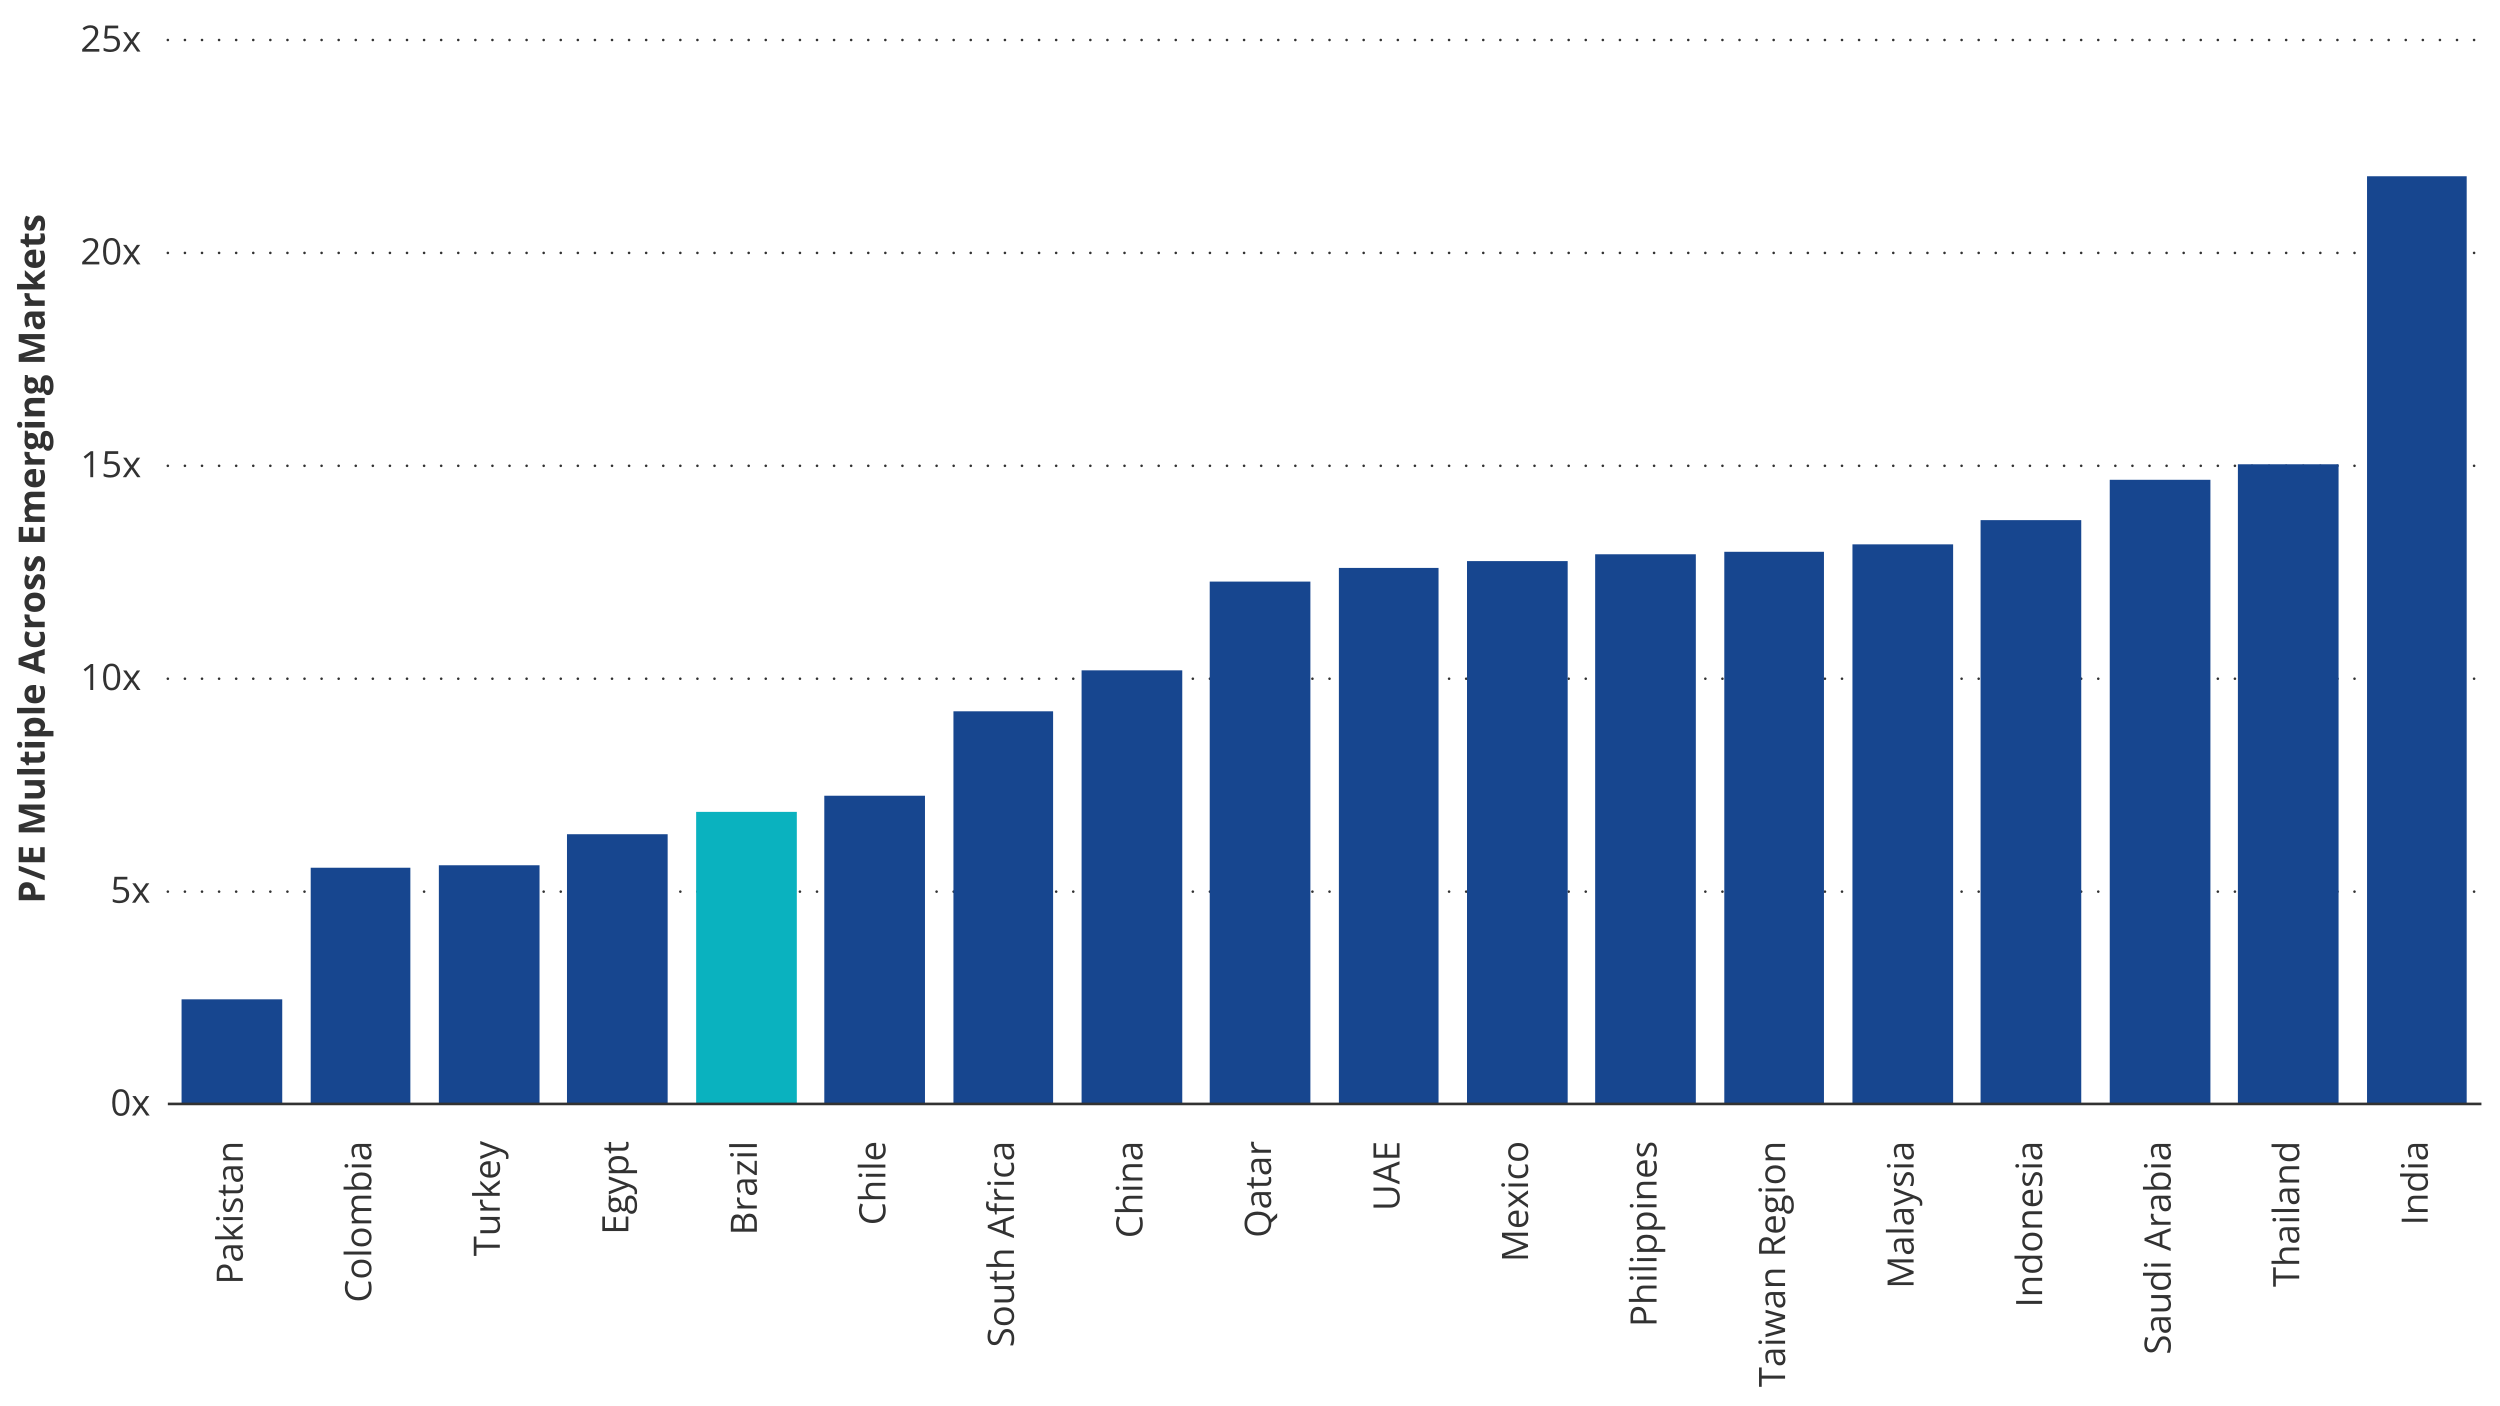 <?xml version="1.0" encoding="UTF-8"?><svg id="Charts" xmlns="http://www.w3.org/2000/svg" width="960" height="540" viewBox="0 0 960 540"><g><path d="M7.18,342.47c0-1.29,.28-2.23,.83-2.82,.55-.59,1.32-.89,2.29-.89,.44,0,.86,.07,1.25,.2,.4,.13,.75,.35,1.06,.65s.55,.7,.74,1.19c.18,.5,.27,1.11,.27,1.84v.91h3.55v2.12H7.18v-3.19Zm1.74,.11v.96h2.97v-.7c0-.4-.05-.74-.16-1.03s-.27-.52-.49-.68-.51-.24-.86-.24c-.49,0-.86,.14-1.1,.41-.24,.27-.36,.7-.36,1.27Z" fill="#323232"/><path d="M7.18,332.41l9.99,3.73v1.89l-9.99-3.73v-1.89Z" fill="#323232"/><path d="M17.17,325.33v5.76H7.18v-5.76h1.74v3.64h2.19v-3.38h1.74v3.38h2.58v-3.64h1.75Z" fill="#323232"/><path d="M17.17,315.38l-7.84,2.41v.06c.19,0,.47-.02,.84-.04,.38-.02,.78-.04,1.2-.06s.81-.03,1.15-.03h4.65v1.89H7.18v-2.88l7.64-2.37v-.04l-7.64-2.51v-2.88h9.99v1.98h-4.73c-.31,0-.68,0-1.09-.02s-.8-.03-1.17-.04c-.37-.02-.65-.03-.84-.04v.06l7.83,2.58v1.94Z" fill="#323232"/><path d="M9.53,299.56h7.64v1.6l-.98,.28v.11c.26,.16,.47,.37,.64,.62s.29,.52,.36,.81,.12,.6,.12,.92c0,.55-.1,1.02-.29,1.43-.19,.41-.5,.72-.91,.95s-.94,.34-1.6,.34h-4.98v-2.08h4.46c.55,0,.96-.1,1.24-.29s.42-.51,.42-.94-.1-.76-.29-1c-.19-.24-.48-.41-.86-.51-.38-.1-.83-.15-1.38-.15h-3.6v-2.08Z" fill="#323232"/><path d="M17.17,295.29v2.08H6.54v-2.08h10.64Z" fill="#323232"/><path d="M15.65,289.88c0-.23-.02-.45-.07-.67s-.1-.43-.17-.65h1.55c.1,.22,.18,.5,.25,.83,.07,.33,.1,.69,.1,1.08,0,.46-.07,.86-.22,1.23-.15,.36-.41,.65-.77,.85-.37,.21-.88,.31-1.54,.31h-3.68v1h-.88l-.7-1.15-1.61-.6v-1.33h1.63v-2.14h1.57v2.14h3.68c.29,0,.51-.08,.65-.25,.14-.17,.22-.39,.22-.66Z" fill="#323232"/><path d="M6.54,285.98c0-.31,.07-.58,.21-.8,.14-.22,.41-.33,.8-.33s.66,.11,.8,.33c.15,.22,.22,.49,.22,.8s-.07,.58-.22,.8c-.15,.22-.42,.33-.8,.33s-.66-.11-.8-.33c-.14-.22-.21-.49-.21-.8Zm2.99-1.04h7.64v2.08h-7.64v-2.08Z" fill="#323232"/><path d="M9.39,278.5c0-.86,.33-1.56,1-2.09s1.65-.8,2.95-.8c.87,0,1.59,.13,2.18,.38,.59,.25,1.04,.6,1.34,1.04s.45,.95,.45,1.52c0,.37-.05,.69-.14,.95-.09,.26-.21,.49-.36,.68-.15,.19-.31,.35-.48,.49v.11c.18-.04,.37-.06,.56-.08s.38-.03,.56-.03h3.08v2.08H9.53v-1.7l.99-.29v-.1c-.21-.14-.39-.3-.57-.5s-.31-.43-.41-.71c-.1-.28-.15-.6-.15-.96Zm1.67,.67c0,.36,.08,.65,.23,.87s.38,.37,.68,.47,.68,.15,1.14,.16h.23c.49,0,.91-.05,1.25-.14s.6-.25,.78-.47,.27-.53,.27-.91c0-.32-.09-.58-.27-.79s-.44-.36-.78-.46c-.34-.1-.76-.15-1.26-.15-.75,0-1.31,.12-1.69,.35s-.57,.59-.57,1.08Z" fill="#323232"/><path d="M17.17,271.81v2.08H6.54v-2.08h10.64Z" fill="#323232"/><path d="M9.39,266.47c0-.71,.14-1.31,.41-1.83,.27-.51,.66-.9,1.18-1.18s1.14-.42,1.89-.42h1.01v4.93c.59-.02,1.05-.2,1.38-.53,.34-.33,.5-.79,.5-1.38,0-.49-.05-.93-.15-1.34s-.25-.82-.45-1.25h1.61c.19,.38,.32,.77,.41,1.19s.13,.91,.13,1.5c0,.77-.14,1.44-.42,2.03s-.71,1.05-1.29,1.39-1.31,.5-2.19,.5-1.64-.15-2.23-.45c-.6-.3-1.04-.73-1.34-1.27-.3-.54-.45-1.17-.45-1.89Zm1.48-.01c0,.41,.13,.74,.39,1.01s.67,.42,1.22,.46v-2.93c-.31,0-.59,.06-.83,.17s-.43,.27-.57,.48-.21,.48-.21,.81Z" fill="#323232"/><path d="M17.17,251.43l-2.38,.72v3.64l2.38,.72v2.28l-10.04-3.53v-2.59l10.04-3.54v2.28Zm-4.16,1.23l-2.32,.72c-.16,.05-.35,.11-.6,.18-.24,.08-.49,.15-.75,.23-.25,.08-.47,.14-.66,.18,.19,.05,.42,.11,.69,.19,.28,.08,.54,.16,.78,.23s.42,.13,.53,.16l2.32,.72v-2.6Z" fill="#323232"/><path d="M17.31,244.95c0,.76-.14,1.4-.41,1.93-.28,.53-.7,.94-1.28,1.22s-1.32,.42-2.22,.42-1.7-.16-2.29-.48c-.59-.32-1.02-.76-1.3-1.32s-.42-1.22-.42-1.96c0-.53,.05-.99,.15-1.37,.1-.39,.22-.72,.37-1.01l1.61,.62c-.13,.33-.24,.63-.33,.92-.08,.28-.13,.56-.13,.85,0,.36,.08,.67,.26,.91,.17,.24,.43,.42,.77,.54s.77,.18,1.29,.18,.92-.06,1.26-.19,.58-.31,.74-.55c.16-.24,.24-.54,.24-.88,0-.43-.06-.82-.17-1.16-.12-.34-.28-.67-.49-.98h1.78c.2,.32,.34,.65,.43,1,.09,.35,.13,.79,.13,1.32Z" fill="#323232"/><path d="M9.39,236.59c0-.1,0-.23,.02-.37,.01-.14,.03-.25,.04-.34l1.96,.16c-.02,.07-.04,.17-.05,.29-.01,.13-.02,.23-.02,.32,0,.27,.03,.53,.1,.78s.18,.48,.33,.68c.15,.2,.35,.36,.6,.48,.25,.12,.55,.17,.91,.17h3.89v2.08h-7.64v-1.58l1.29-.31v-.1c-.26-.15-.5-.34-.71-.56-.22-.23-.39-.48-.52-.77-.13-.29-.19-.6-.19-.94Z" fill="#323232"/><path d="M13.34,227.55c.64,0,1.2,.09,1.7,.26s.91,.42,1.25,.75c.34,.33,.6,.72,.77,1.18s.26,.97,.26,1.55c0,.54-.09,1.03-.26,1.48s-.43,.84-.77,1.17c-.34,.33-.75,.59-1.25,.77s-1.06,.27-1.7,.27c-.85,0-1.57-.15-2.15-.45s-1.03-.73-1.34-1.29-.46-1.22-.46-1.99c0-.72,.15-1.35,.46-1.9s.75-.99,1.34-1.31,1.31-.48,2.15-.48Zm0,5.28c.5,0,.92-.05,1.26-.16s.6-.28,.77-.51,.26-.54,.26-.91-.09-.67-.26-.9-.43-.4-.77-.51-.76-.16-1.26-.16-.93,.05-1.26,.16c-.34,.11-.59,.28-.76,.51s-.25,.54-.25,.91c0,.55,.19,.95,.57,1.2s.95,.37,1.7,.37Z" fill="#323232"/><path d="M14.9,220.5c.52,0,.96,.12,1.32,.37,.36,.24,.63,.61,.81,1.09,.19,.48,.28,1.08,.28,1.8,0,.53-.03,.99-.1,1.37s-.18,.76-.34,1.15h-1.72c.19-.41,.34-.86,.46-1.34,.12-.48,.18-.89,.18-1.25,0-.41-.06-.7-.18-.87-.12-.18-.28-.26-.48-.26-.13,0-.24,.04-.34,.11-.1,.07-.22,.22-.35,.45-.13,.23-.3,.6-.51,1.09-.2,.48-.4,.87-.61,1.18s-.45,.54-.73,.68c-.28,.15-.64,.22-1.07,.22-.71,0-1.24-.27-1.6-.82-.36-.55-.54-1.28-.54-2.2,0-.47,.05-.93,.14-1.36s.25-.87,.46-1.33l1.5,.63c-.16,.38-.3,.73-.4,1.07s-.16,.68-.16,1.02c0,.31,.04,.54,.12,.69s.21,.23,.38,.23c.12,0,.23-.04,.33-.12s.2-.23,.32-.46c.12-.23,.26-.57,.45-1.02,.18-.43,.36-.81,.56-1.13,.19-.32,.43-.56,.72-.74,.28-.17,.65-.26,1.1-.26Z" fill="#323232"/><path d="M14.9,213.54c.52,0,.96,.12,1.32,.37,.36,.24,.63,.61,.81,1.09,.19,.48,.28,1.08,.28,1.8,0,.53-.03,.99-.1,1.37s-.18,.76-.34,1.15h-1.72c.19-.41,.34-.86,.46-1.34,.12-.48,.18-.89,.18-1.25,0-.41-.06-.7-.18-.87-.12-.18-.28-.26-.48-.26-.13,0-.24,.04-.34,.11-.1,.07-.22,.22-.35,.45-.13,.23-.3,.6-.51,1.09-.2,.48-.4,.87-.61,1.18s-.45,.54-.73,.68c-.28,.15-.64,.22-1.07,.22-.71,0-1.24-.27-1.6-.82-.36-.55-.54-1.28-.54-2.2,0-.47,.05-.93,.14-1.36s.25-.87,.46-1.33l1.5,.63c-.16,.38-.3,.73-.4,1.07s-.16,.68-.16,1.02c0,.31,.04,.54,.12,.69s.21,.23,.38,.23c.12,0,.23-.04,.33-.12s.2-.23,.32-.46c.12-.23,.26-.57,.45-1.02,.18-.43,.36-.81,.56-1.13,.19-.32,.43-.56,.72-.74,.28-.17,.65-.26,1.1-.26Z" fill="#323232"/><path d="M17.17,202.35v5.76H7.18v-5.76h1.74v3.64h2.19v-3.38h1.74v3.38h2.58v-3.64h1.75Z" fill="#323232"/><path d="M9.39,191.46c0-.87,.22-1.52,.67-1.97,.44-.44,1.16-.67,2.14-.67h4.98v2.09h-4.46c-.55,0-.96,.09-1.24,.28s-.42,.48-.42,.87c0,.55,.2,.94,.59,1.18,.39,.23,.96,.35,1.69,.35h3.83v2.08h-4.46c-.36,0-.67,.04-.92,.12s-.43,.21-.55,.38-.18,.39-.18,.65c0,.39,.1,.69,.29,.91,.19,.22,.48,.38,.86,.47,.38,.09,.83,.14,1.38,.14h3.6v2.08h-7.64v-1.59l.98-.28v-.12c-.26-.15-.48-.35-.64-.58s-.29-.49-.36-.78-.12-.57-.12-.86c0-.56,.09-1.04,.27-1.43s.46-.69,.85-.9v-.18c-.39-.23-.68-.55-.85-.97s-.27-.85-.27-1.29Z" fill="#323232"/><path d="M9.39,183.53c0-.71,.14-1.31,.41-1.83,.27-.51,.66-.9,1.18-1.18s1.14-.42,1.89-.42h1.01v4.93c.59-.02,1.05-.2,1.38-.53,.34-.33,.5-.79,.5-1.38,0-.49-.05-.93-.15-1.34s-.25-.82-.45-1.25h1.61c.19,.38,.32,.77,.41,1.19s.13,.91,.13,1.5c0,.77-.14,1.44-.42,2.03s-.71,1.05-1.29,1.39-1.31,.5-2.19,.5-1.64-.15-2.23-.45c-.6-.3-1.04-.73-1.34-1.27-.3-.54-.45-1.17-.45-1.89Zm1.48-.01c0,.41,.13,.74,.39,1.01s.67,.42,1.22,.46v-2.93c-.31,0-.59,.06-.83,.17s-.43,.27-.57,.48-.21,.48-.21,.81Z" fill="#323232"/><path d="M9.39,174.15c0-.1,0-.23,.02-.37,.01-.14,.03-.25,.04-.34l1.96,.16c-.02,.07-.04,.17-.05,.29-.01,.13-.02,.23-.02,.32,0,.27,.03,.53,.1,.78s.18,.48,.33,.68c.15,.2,.35,.36,.6,.48,.25,.12,.55,.17,.91,.17h3.89v2.08h-7.64v-1.58l1.29-.31v-.1c-.26-.15-.5-.34-.71-.56-.22-.23-.39-.48-.52-.77-.13-.29-.19-.6-.19-.94Z" fill="#323232"/><path d="M20.54,169.82c0,1.07-.19,1.88-.56,2.44-.37,.56-.89,.84-1.56,.84-.46,0-.85-.14-1.16-.43s-.53-.71-.66-1.26c-.09,.21-.24,.4-.45,.56-.21,.16-.43,.24-.66,.24-.29,0-.53-.08-.73-.25-.19-.17-.38-.41-.57-.73-.17,.4-.45,.72-.83,.95s-.83,.35-1.35,.35c-.56,0-1.03-.12-1.42-.37-.39-.24-.69-.6-.89-1.07s-.31-1.04-.31-1.71c0-.14,0-.31,.03-.49s.04-.36,.06-.52,.04-.26,.05-.32v-2.67h1.06l.31,1.2c.17-.11,.35-.19,.54-.25s.39-.08,.61-.08c.82,0,1.46,.29,1.92,.86,.46,.57,.69,1.37,.69,2.38-.01,.24-.03,.47-.05,.68,.08,.1,.17,.18,.26,.24s.19,.08,.29,.08,.18-.04,.25-.13c.07-.08,.12-.21,.15-.38,.04-.17,.05-.38,.05-.64v-1.3c0-.84,.18-1.48,.54-1.92s.89-.66,1.59-.66c.89,0,1.59,.37,2.08,1.12s.74,1.81,.74,3.21Zm-7.16-.42c0-.39-.12-.68-.36-.86s-.57-.27-.98-.27c-.46,0-.81,.09-1.04,.28-.23,.19-.35,.47-.35,.85s.12,.67,.35,.86c.23,.19,.58,.29,1.04,.29,.42,0,.74-.09,.98-.28s.36-.48,.36-.86Zm5.8,.33c0-.5-.05-.92-.14-1.28-.09-.36-.23-.63-.4-.82-.17-.19-.38-.29-.61-.29-.19,0-.34,.06-.45,.17-.11,.11-.19,.28-.24,.51s-.07,.51-.07,.86v1.08c0,.26,.04,.48,.12,.69s.2,.36,.35,.48c.15,.12,.32,.18,.52,.18,.29,0,.51-.14,.68-.41s.25-.66,.25-1.16Z" fill="#323232"/><path d="M6.54,163.1c0-.31,.07-.58,.21-.8,.14-.22,.41-.33,.8-.33s.66,.11,.8,.33c.15,.22,.22,.49,.22,.8s-.07,.58-.22,.8c-.15,.22-.42,.33-.8,.33s-.66-.11-.8-.33c-.14-.22-.21-.49-.21-.8Zm2.99-1.04h7.64v2.08h-7.64v-2.08Z" fill="#323232"/><path d="M9.39,155.53c0-.82,.22-1.47,.67-1.97,.44-.5,1.16-.75,2.14-.75h4.98v2.08h-4.46c-.55,0-.96,.1-1.24,.3s-.42,.51-.42,.93c0,.64,.22,1.07,.65,1.31s1.06,.35,1.87,.35h3.6v2.08h-7.64v-1.59l.98-.28v-.12c-.26-.16-.48-.37-.64-.61s-.29-.52-.36-.81-.12-.61-.12-.93Z" fill="#323232"/><path d="M20.54,148.44c0,1.07-.19,1.88-.56,2.44-.37,.56-.89,.84-1.56,.84-.46,0-.85-.14-1.16-.43s-.53-.71-.66-1.26c-.09,.21-.24,.4-.45,.56-.21,.16-.43,.24-.66,.24-.29,0-.53-.08-.73-.25-.19-.17-.38-.41-.57-.73-.17,.4-.45,.72-.83,.95s-.83,.35-1.35,.35c-.56,0-1.03-.12-1.42-.37-.39-.24-.69-.6-.89-1.07s-.31-1.04-.31-1.71c0-.14,0-.31,.03-.49s.04-.36,.06-.52,.04-.26,.05-.32v-2.67h1.06l.31,1.2c.17-.11,.35-.19,.54-.25s.39-.08,.61-.08c.82,0,1.46,.29,1.92,.86,.46,.57,.69,1.37,.69,2.38-.01,.24-.03,.47-.05,.68,.08,.1,.17,.18,.26,.24s.19,.08,.29,.08,.18-.04,.25-.13c.07-.08,.12-.21,.15-.38,.04-.17,.05-.38,.05-.64v-1.3c0-.84,.18-1.48,.54-1.92s.89-.66,1.59-.66c.89,0,1.59,.37,2.08,1.12s.74,1.81,.74,3.21Zm-7.16-.42c0-.39-.12-.68-.36-.86s-.57-.27-.98-.27c-.46,0-.81,.09-1.04,.28-.23,.19-.35,.47-.35,.85s.12,.67,.35,.86c.23,.19,.58,.29,1.04,.29,.42,0,.74-.09,.98-.28s.36-.48,.36-.86Zm5.8,.33c0-.5-.05-.92-.14-1.28-.09-.36-.23-.63-.4-.82-.17-.19-.38-.29-.61-.29-.19,0-.34,.06-.45,.17-.11,.11-.19,.28-.24,.51s-.07,.51-.07,.86v1.08c0,.26,.04,.48,.12,.69s.2,.36,.35,.48c.15,.12,.32,.18,.52,.18,.29,0,.51-.14,.68-.41s.25-.66,.25-1.16Z" fill="#323232"/><path d="M17.17,134.73l-7.84,2.41v.06c.19,0,.47-.02,.84-.04,.38-.02,.78-.04,1.2-.06s.81-.03,1.15-.03h4.65v1.89H7.18v-2.88l7.64-2.37v-.04l-7.64-2.51v-2.88h9.99v1.98h-4.73c-.31,0-.68,0-1.09-.02s-.8-.03-1.17-.04c-.37-.02-.65-.03-.84-.04v.06l7.83,2.58v1.94Z" fill="#323232"/><path d="M9.37,122.8c0-1.03,.22-1.81,.67-2.36s1.13-.82,2.04-.82h5.09v1.46l-1.04,.4v.05c.27,.22,.5,.44,.67,.67s.3,.49,.38,.79,.12,.66,.12,1.08c0,.45-.09,.86-.26,1.21s-.44,.64-.8,.84c-.36,.21-.81,.31-1.36,.31-.81,0-1.41-.28-1.79-.85-.38-.57-.6-1.42-.64-2.56l-.04-1.33h-.33c-.4,0-.7,.1-.88,.31s-.28,.5-.28,.88,.05,.73,.16,1.09,.24,.71,.4,1.07l-1.41,.69c-.21-.41-.38-.86-.51-1.36s-.18-1.02-.18-1.56Zm4.26-1.11l.03,.81c.02,.67,.14,1.14,.36,1.4s.52,.39,.88,.39c.32,0,.55-.09,.68-.28,.13-.19,.2-.43,.2-.73,0-.45-.13-.82-.4-1.13s-.64-.46-1.13-.46h-.63Z" fill="#323232"/><path d="M9.39,113.21c0-.1,0-.23,.02-.37,.01-.14,.03-.25,.04-.34l1.96,.16c-.02,.07-.04,.17-.05,.29-.01,.13-.02,.23-.02,.32,0,.27,.03,.53,.1,.78s.18,.48,.33,.68c.15,.2,.35,.36,.6,.48,.25,.12,.55,.17,.91,.17h3.89v2.08h-7.64v-1.58l1.29-.31v-.1c-.26-.15-.5-.34-.71-.56-.22-.23-.39-.48-.52-.77-.13-.29-.19-.6-.19-.94Z" fill="#323232"/><path d="M6.54,109.03h4.76c.29,0,.57,.01,.86,.03s.57,.05,.86,.08v-.03c-.2-.14-.4-.29-.59-.43s-.38-.31-.57-.48l-2.32-2.14v-2.35l3.32,3.04,4.33-3.22v2.41l-3.1,2.2,.72,.9h2.38v2.08H6.54v-2.08Z" fill="#323232"/><path d="M9.39,99.28c0-.71,.14-1.31,.41-1.83,.27-.51,.66-.9,1.18-1.18s1.14-.42,1.89-.42h1.01v4.93c.59-.02,1.05-.2,1.38-.53,.34-.33,.5-.79,.5-1.38,0-.49-.05-.93-.15-1.34s-.25-.82-.45-1.25h1.61c.19,.38,.32,.77,.41,1.19s.13,.91,.13,1.5c0,.77-.14,1.44-.42,2.03s-.71,1.05-1.29,1.39-1.31,.5-2.19,.5-1.64-.15-2.23-.45c-.6-.3-1.04-.73-1.34-1.27-.3-.54-.45-1.17-.45-1.89Zm1.48-.01c0,.41,.13,.74,.39,1.01s.67,.42,1.22,.46v-2.93c-.31,0-.59,.06-.83,.17s-.43,.27-.57,.48-.21,.48-.21,.81Z" fill="#323232"/><path d="M15.65,90.94c0-.23-.02-.45-.07-.67s-.1-.43-.17-.65h1.55c.1,.22,.18,.5,.25,.83,.07,.33,.1,.69,.1,1.08,0,.46-.07,.86-.22,1.23-.15,.36-.41,.65-.77,.85-.37,.21-.88,.31-1.54,.31h-3.68v1h-.88l-.7-1.15-1.61-.6v-1.33h1.63v-2.14h1.57v2.14h3.68c.29,0,.51-.08,.65-.25,.14-.17,.22-.39,.22-.66Z" fill="#323232"/><path d="M14.9,82.75c.52,0,.96,.12,1.32,.37,.36,.24,.63,.61,.81,1.09,.19,.48,.28,1.08,.28,1.8,0,.53-.03,.99-.1,1.37s-.18,.76-.34,1.15h-1.72c.19-.41,.34-.86,.46-1.34,.12-.48,.18-.89,.18-1.25,0-.41-.06-.7-.18-.87-.12-.18-.28-.26-.48-.26-.13,0-.24,.04-.34,.11-.1,.07-.22,.22-.35,.45-.13,.23-.3,.6-.51,1.09-.2,.48-.4,.87-.61,1.18s-.45,.54-.73,.68c-.28,.15-.64,.22-1.07,.22-.71,0-1.24-.27-1.6-.82-.36-.55-.54-1.28-.54-2.2,0-.47,.05-.93,.14-1.36s.25-.87,.46-1.33l1.5,.63c-.16,.38-.3,.73-.4,1.07s-.16,.68-.16,1.02c0,.31,.04,.54,.12,.69s.21,.23,.38,.23c.12,0,.23-.04,.33-.12s.2-.23,.32-.46c.12-.23,.26-.57,.45-1.02,.18-.43,.36-.81,.56-1.13,.19-.32,.43-.56,.72-.74,.28-.17,.65-.26,1.1-.26Z" fill="#323232"/></g><line x1="64.45" y1="15.36" x2="952.87" y2="15.36" fill="none" stroke="#323232" stroke-dasharray="0 0 0 6.56" stroke-linecap="round" stroke-linejoin="round"/><line x1="64.45" y1="97.12" x2="952.87" y2="97.12" fill="none" stroke="#323232" stroke-dasharray="0 0 0 6.56" stroke-linecap="round" stroke-linejoin="round"/><line x1="64.45" y1="178.87" x2="952.87" y2="178.87" fill="none" stroke="#323232" stroke-dasharray="0 0 0 6.56" stroke-linecap="round" stroke-linejoin="round"/><line x1="64.45" y1="260.63" x2="952.87" y2="260.63" fill="none" stroke="#323232" stroke-dasharray="0 0 0 6.56" stroke-linecap="round" stroke-linejoin="round"/><line x1="64.45" y1="342.39" x2="952.87" y2="342.39" fill="none" stroke="#323232" stroke-dasharray="0 0 0 6.56" stroke-linecap="round" stroke-linejoin="round"/><rect x="119.31" y="333.21" width="38.27" height="90.81" fill="#17468f"/><rect x="267.32" y="311.76" width="38.66" height="112.27" fill="#0ab2bf"/><rect x="316.53" y="305.56" width="38.66" height="118.46" fill="#17468f"/><rect x="563.33" y="215.46" width="38.66" height="208.56" fill="#17468f"/><rect x="908.94" y="67.68" width="38.27" height="356.35" fill="#17468f"/><rect x="859.35" y="178.28" width="38.66" height="245.75" fill="#17468f"/><rect x="810.14" y="184.24" width="38.66" height="239.79" fill="#17468f"/><rect x="760.54" y="199.73" width="38.66" height="224.3" fill="#17468f"/><rect x="711.34" y="209.03" width="38.66" height="215" fill="#17468f"/><rect x="662.13" y="211.89" width="38.27" height="212.14" fill="#17468f"/><rect x="612.54" y="212.84" width="38.66" height="211.19" fill="#17468f"/><rect x="514.13" y="218.08" width="38.27" height="205.94" fill="#17468f"/><rect x="464.53" y="223.33" width="38.66" height="200.7" fill="#17468f"/><rect x="415.33" y="257.41" width="38.66" height="166.61" fill="#17468f"/><rect x="366.12" y="273.14" width="38.27" height="150.88" fill="#17468f"/><rect x="217.72" y="320.34" width="38.66" height="103.69" fill="#17468f"/><rect x="168.52" y="332.26" width="38.66" height="91.77" fill="#17468f"/><rect x="69.72" y="383.74" width="38.66" height="40.28" fill="#17468f"/><line x1="64.45" y1="423.91" x2="952.87" y2="423.91" fill="none" stroke="#323232" stroke-miterlimit="10" stroke-width="1.01"/><g><path d="M49.7,423.37c0,.81-.06,1.54-.18,2.17s-.32,1.18-.58,1.62-.61,.78-1.03,1.01-.92,.35-1.51,.35c-.74,0-1.36-.2-1.84-.61-.49-.41-.85-.99-1.09-1.76-.24-.77-.36-1.69-.36-2.78s.11-1.98,.33-2.75c.22-.77,.57-1.36,1.05-1.77s1.12-.62,1.91-.62c.75,0,1.37,.2,1.86,.61s.85,1,1.09,1.76,.36,1.69,.36,2.77Zm-5.45,0c0,.93,.07,1.7,.21,2.32s.37,1.08,.69,1.39c.32,.31,.73,.46,1.25,.46s.93-.15,1.25-.46c.32-.31,.55-.77,.69-1.39,.14-.62,.22-1.4,.22-2.33s-.07-1.68-.21-2.3-.37-1.08-.68-1.39-.73-.47-1.26-.47-.94,.16-1.26,.47-.54,.78-.68,1.39c-.14,.62-.21,1.38-.21,2.3Z" fill="#323232"/><path d="M53.39,424.54l-2.59-3.66h1.3l1.98,2.88,1.97-2.88h1.29l-2.59,3.66,2.73,3.83h-1.3l-2.1-3.06-2.11,3.06h-1.29l2.71-3.83Z" fill="#323232"/></g><g><path d="M46.25,340.56c.68,0,1.27,.12,1.77,.35s.89,.56,1.17,1c.28,.44,.41,.97,.41,1.59,0,.68-.15,1.27-.44,1.77s-.72,.88-1.28,1.14-1.22,.4-2,.4c-.52,0-1-.05-1.45-.14s-.82-.23-1.13-.41v-1.08c.33,.2,.74,.36,1.21,.48s.93,.18,1.38,.18c.51,0,.95-.08,1.33-.24,.38-.16,.68-.41,.89-.74,.21-.33,.32-.75,.32-1.25,0-.67-.2-1.18-.61-1.54-.41-.36-1.05-.54-1.93-.54-.28,0-.59,.02-.93,.07s-.62,.1-.83,.15l-.57-.38,.38-4.69h4.97v1.04h-4l-.25,3.01c.17-.04,.4-.07,.67-.11s.58-.06,.93-.06Z" fill="#323232"/><path d="M53.39,342.83l-2.59-3.66h1.3l1.98,2.88,1.97-2.88h1.29l-2.59,3.66,2.73,3.83h-1.3l-2.1-3.06-2.11,3.06h-1.29l2.71-3.83Z" fill="#323232"/></g><g><path d="M35.79,264.96h-1.11v-7.08c0-.27,0-.5,0-.69,0-.19,0-.37,.01-.53,0-.16,.02-.33,.03-.5-.14,.15-.27,.27-.4,.37s-.28,.23-.46,.38l-1.14,.92-.59-.77,2.71-2.08h.94v9.99Z" fill="#323232"/><path d="M46.17,259.95c0,.81-.06,1.54-.18,2.17s-.32,1.18-.58,1.62-.61,.78-1.03,1.01-.92,.35-1.51,.35c-.74,0-1.36-.2-1.84-.61-.49-.41-.85-.99-1.09-1.76-.24-.77-.36-1.69-.36-2.78s.11-1.98,.33-2.75c.22-.77,.57-1.36,1.05-1.77s1.12-.62,1.91-.62c.75,0,1.37,.2,1.86,.61s.85,1,1.09,1.76,.36,1.69,.36,2.77Zm-5.45,0c0,.93,.07,1.7,.21,2.32s.37,1.08,.69,1.39c.32,.31,.73,.46,1.25,.46s.93-.15,1.25-.46c.32-.31,.55-.77,.69-1.39,.14-.62,.22-1.4,.22-2.33s-.07-1.68-.21-2.3-.37-1.08-.68-1.39-.73-.47-1.26-.47-.94,.16-1.26,.47-.54,.78-.68,1.39c-.14,.62-.21,1.38-.21,2.3Z" fill="#323232"/><path d="M49.87,261.12l-2.59-3.66h1.3l1.98,2.88,1.97-2.88h1.29l-2.59,3.66,2.73,3.83h-1.3l-2.1-3.06-2.11,3.06h-1.29l2.71-3.83Z" fill="#323232"/></g><g><path d="M35.79,183.25h-1.11v-7.08c0-.27,0-.5,0-.69,0-.19,0-.37,.01-.53,0-.16,.02-.33,.03-.5-.14,.15-.27,.27-.4,.37s-.28,.23-.46,.38l-1.14,.92-.59-.77,2.71-2.08h.94v9.99Z" fill="#323232"/><path d="M42.73,177.14c.68,0,1.27,.12,1.77,.35s.89,.56,1.17,1c.28,.44,.41,.97,.41,1.59,0,.68-.15,1.27-.44,1.77s-.72,.88-1.28,1.14-1.22,.4-2,.4c-.52,0-1-.05-1.45-.14s-.82-.23-1.13-.41v-1.08c.33,.2,.74,.36,1.21,.48s.93,.18,1.38,.18c.51,0,.95-.08,1.33-.24,.38-.16,.68-.41,.89-.74,.21-.33,.32-.75,.32-1.25,0-.67-.2-1.18-.61-1.54-.41-.36-1.05-.54-1.93-.54-.28,0-.59,.02-.93,.07s-.62,.1-.83,.15l-.57-.38,.38-4.69h4.97v1.04h-4l-.25,3.01c.17-.04,.4-.07,.67-.11s.58-.06,.93-.06Z" fill="#323232"/><path d="M49.87,179.41l-2.59-3.66h1.3l1.98,2.88,1.97-2.88h1.29l-2.59,3.66,2.73,3.83h-1.3l-2.1-3.06-2.11,3.06h-1.29l2.71-3.83Z" fill="#323232"/></g><g><path d="M38.11,101.54h-6.55v-.95l2.67-2.71c.5-.5,.92-.95,1.25-1.34,.34-.39,.6-.78,.78-1.16s.27-.8,.27-1.25c0-.56-.17-1-.5-1.3-.34-.3-.78-.45-1.32-.45-.48,0-.9,.08-1.27,.25s-.75,.4-1.13,.7l-.61-.77c.26-.22,.55-.42,.87-.59,.31-.17,.65-.31,1-.41,.36-.1,.74-.15,1.15-.15,.62,0,1.15,.11,1.59,.32s.79,.52,1.04,.92c.24,.4,.37,.87,.37,1.42s-.1,1.02-.31,1.47-.5,.9-.88,1.35-.82,.92-1.33,1.41l-2.17,2.17v.05h5.11v1.04Z" fill="#323232"/><path d="M46.17,96.53c0,.81-.06,1.54-.18,2.17s-.32,1.18-.58,1.62-.61,.78-1.03,1.01-.92,.35-1.51,.35c-.74,0-1.36-.2-1.84-.61-.49-.41-.85-.99-1.09-1.76-.24-.77-.36-1.69-.36-2.78s.11-1.98,.33-2.75c.22-.77,.57-1.36,1.05-1.77s1.12-.62,1.91-.62c.75,0,1.37,.2,1.86,.61s.85,1,1.09,1.76,.36,1.69,.36,2.77Zm-5.45,0c0,.93,.07,1.7,.21,2.32s.37,1.08,.69,1.39c.32,.31,.73,.46,1.25,.46s.93-.15,1.25-.46c.32-.31,.55-.77,.69-1.39,.14-.62,.22-1.4,.22-2.33s-.07-1.68-.21-2.3-.37-1.08-.68-1.39-.73-.47-1.26-.47-.94,.16-1.26,.47-.54,.78-.68,1.39c-.14,.62-.21,1.38-.21,2.3Z" fill="#323232"/><path d="M49.87,97.7l-2.59-3.66h1.3l1.98,2.88,1.97-2.88h1.29l-2.59,3.66,2.73,3.83h-1.3l-2.1-3.06-2.11,3.06h-1.29l2.71-3.83Z" fill="#323232"/></g><g><path d="M38.11,19.83h-6.55v-.95l2.67-2.71c.5-.5,.92-.95,1.25-1.34,.34-.39,.6-.78,.78-1.16s.27-.8,.27-1.25c0-.56-.17-1-.5-1.3-.34-.3-.78-.45-1.32-.45-.48,0-.9,.08-1.27,.25s-.75,.4-1.13,.7l-.61-.77c.26-.22,.55-.42,.87-.59,.31-.17,.65-.31,1-.41,.36-.1,.74-.15,1.15-.15,.62,0,1.15,.11,1.59,.32s.79,.52,1.04,.92c.24,.4,.37,.87,.37,1.42s-.1,1.02-.31,1.47-.5,.9-.88,1.35-.82,.92-1.33,1.41l-2.17,2.17v.05h5.11v1.04Z" fill="#323232"/><path d="M42.73,13.72c.68,0,1.27,.12,1.77,.35s.89,.56,1.17,1c.28,.44,.41,.97,.41,1.59,0,.68-.15,1.27-.44,1.77s-.72,.88-1.28,1.14-1.22,.4-2,.4c-.52,0-1-.05-1.45-.14s-.82-.23-1.13-.41v-1.08c.33,.2,.74,.36,1.21,.48s.93,.18,1.38,.18c.51,0,.95-.08,1.33-.24,.38-.16,.68-.41,.89-.74,.21-.33,.32-.75,.32-1.25,0-.67-.2-1.18-.61-1.54-.41-.36-1.05-.54-1.93-.54-.28,0-.59,.02-.93,.07s-.62,.1-.83,.15l-.57-.38,.38-4.69h4.97v1.04h-4l-.25,3.01c.17-.04,.4-.07,.67-.11s.58-.06,.93-.06Z" fill="#323232"/><path d="M49.87,15.99l-2.59-3.66h1.3l1.98,2.88,1.97-2.88h1.29l-2.59,3.66,2.73,3.83h-1.3l-2.1-3.06-2.11,3.06h-1.29l2.71-3.83Z" fill="#323232"/></g><g><path d="M83.22,489.28c0-1.29,.25-2.23,.76-2.83,.5-.59,1.22-.89,2.16-.89,.42,0,.83,.07,1.21,.21,.38,.14,.72,.36,1.01,.67,.29,.31,.52,.72,.68,1.22,.17,.5,.25,1.12,.25,1.85v1.22h3.93v1.16h-9.99v-2.61Zm.99,.11v1.34h4.07v-1.09c0-.64-.07-1.17-.21-1.6s-.36-.75-.67-.96c-.31-.21-.72-.32-1.23-.32-.67,0-1.16,.21-1.49,.64-.33,.42-.49,1.09-.49,1.99Z" fill="#323232"/><path d="M85.6,480.84c0-.89,.2-1.56,.6-1.99s1.04-.65,1.92-.65h5.09v.83l-1.11,.22v.05c.27,.21,.5,.43,.69,.66,.18,.23,.32,.49,.42,.79,.09,.3,.14,.66,.14,1.1,0,.46-.08,.86-.24,1.21s-.4,.63-.72,.83-.73,.3-1.23,.3c-.75,0-1.32-.3-1.72-.89s-.62-1.49-.66-2.71l-.05-1.29h-.46c-.65,0-1.1,.14-1.36,.42s-.39,.67-.39,1.18c0,.39,.06,.77,.17,1.12s.25,.69,.4,1.01l-.86,.35c-.17-.34-.32-.72-.44-1.16s-.18-.9-.18-1.38Zm3.92-1.52l.05,1.14c.04,.93,.19,1.59,.46,1.98s.65,.57,1.14,.57c.43,0,.75-.13,.95-.39s.31-.6,.31-1.03c0-.67-.18-1.21-.55-1.63s-.92-.64-1.66-.64h-.69Z" fill="#323232"/><path d="M82.58,474.74h5.52c.18,0,.4,0,.67,.02,.26,.01,.49,.02,.69,.03v-.05c-.12-.1-.29-.24-.53-.42s-.42-.34-.56-.47l-2.65-2.49v-1.33l3.2,3.01,4.29-3.23v1.37l-3.55,2.65,.83,.91h2.71v1.13h-10.64v-1.13Z" fill="#323232"/><path d="M82.92,467.93c0-.19,.06-.35,.18-.48,.12-.13,.31-.2,.56-.2s.44,.07,.56,.2,.18,.29,.18,.48-.06,.36-.18,.49-.31,.19-.56,.19-.44-.06-.56-.19c-.12-.13-.18-.29-.18-.49Zm2.8-.55h7.49v1.13h-7.49v-1.13Z" fill="#323232"/><path d="M91.16,460.13c.48,0,.88,.12,1.21,.36,.33,.24,.57,.58,.73,1.03s.25,.97,.25,1.59c0,.52-.04,.98-.12,1.36s-.2,.72-.35,1h-1.05c.15-.31,.29-.67,.41-1.09s.18-.86,.18-1.3c0-.65-.1-1.12-.31-1.41s-.49-.44-.85-.44c-.21,0-.39,.06-.54,.17-.16,.12-.31,.31-.46,.58-.15,.27-.31,.65-.49,1.13-.18,.48-.36,.89-.54,1.24-.18,.35-.4,.62-.66,.81s-.6,.28-1.01,.28c-.63,0-1.12-.26-1.46-.77-.34-.51-.51-1.19-.51-2.02,0-.45,.04-.87,.13-1.27,.09-.39,.21-.76,.36-1.1l.91,.38c-.13,.31-.24,.64-.33,.99s-.14,.71-.14,1.07c0,.52,.09,.93,.26,1.21s.41,.42,.71,.42c.23,0,.42-.06,.57-.19s.29-.34,.42-.63,.29-.67,.46-1.13c.17-.47,.35-.88,.54-1.22,.18-.34,.41-.6,.67-.79,.26-.18,.6-.28,1.01-.28Z" fill="#323232"/><path d="M92.42,455.88c0-.19-.02-.38-.05-.57s-.07-.36-.12-.48h.88c.06,.13,.11,.32,.15,.55s.06,.46,.06,.69c0,.4-.07,.76-.21,1.08-.14,.32-.37,.58-.71,.78s-.79,.29-1.38,.29h-4.44v1.07h-.55l-.44-1.07-1.63-.45v-.68h1.74v-2.19h.89v2.19h4.41c.47,0,.82-.11,1.05-.32s.35-.5,.35-.86Z" fill="#323232"/><path d="M85.6,450.51c0-.89,.2-1.56,.6-1.99s1.04-.65,1.92-.65h5.09v.83l-1.11,.22v.05c.27,.21,.5,.43,.69,.66,.18,.23,.32,.49,.42,.79,.09,.3,.14,.66,.14,1.1,0,.46-.08,.86-.24,1.21s-.4,.63-.72,.83-.73,.3-1.23,.3c-.75,0-1.32-.3-1.72-.89s-.62-1.49-.66-2.71l-.05-1.29h-.46c-.65,0-1.1,.14-1.36,.42s-.39,.67-.39,1.18c0,.39,.06,.77,.17,1.12s.25,.69,.4,1.01l-.86,.35c-.17-.34-.32-.72-.44-1.16s-.18-.9-.18-1.38Zm3.92-1.52l.05,1.14c.04,.93,.19,1.59,.46,1.98s.65,.57,1.14,.57c.43,0,.75-.13,.95-.39s.31-.6,.31-1.03c0-.67-.18-1.21-.55-1.63s-.92-.64-1.66-.64h-.69Z" fill="#323232"/><path d="M85.59,441.98c0-.89,.22-1.56,.65-2.02,.44-.46,1.13-.68,2.1-.68h4.88v1.12h-4.81c-.62,0-1.09,.14-1.4,.43s-.46,.72-.46,1.31c0,.83,.23,1.41,.7,1.75s1.15,.51,2.04,.51h3.92v1.13h-7.49v-.92l1.08-.17v-.06c-.26-.16-.49-.36-.67-.61-.18-.25-.32-.52-.41-.83-.09-.31-.14-.63-.14-.96Z" fill="#323232"/></g><g><path d="M133.46,494.54c0,.55,.09,1.05,.28,1.49,.19,.44,.46,.81,.82,1.12,.36,.31,.79,.54,1.29,.71s1.08,.25,1.71,.25c.84,0,1.57-.13,2.18-.39,.62-.26,1.1-.65,1.43-1.18s.51-1.17,.51-1.96c0-.45-.04-.87-.11-1.26-.08-.39-.17-.78-.28-1.15h1.01c.14,.36,.24,.75,.3,1.15,.07,.4,.1,.88,.1,1.43,0,1.02-.21,1.87-.63,2.55-.42,.68-1.02,1.19-1.79,1.53s-1.68,.51-2.73,.51c-.76,0-1.45-.11-2.08-.32-.63-.21-1.17-.52-1.62-.93s-.81-.91-1.06-1.5c-.25-.59-.37-1.28-.37-2.05,0-.51,.05-.99,.15-1.46s.24-.89,.43-1.27l.98,.46c-.15,.32-.27,.67-.38,1.05-.11,.38-.16,.79-.16,1.23Z" fill="#323232"/><path d="M138.81,483.7c.62,0,1.16,.08,1.65,.24s.89,.39,1.22,.69,.59,.66,.76,1.09c.18,.43,.26,.91,.26,1.45,0,.5-.09,.96-.26,1.38-.17,.42-.43,.78-.76,1.08s-.74,.54-1.22,.7-1.03,.25-1.65,.25c-.82,0-1.52-.14-2.1-.42-.58-.28-1.02-.68-1.32-1.19-.3-.52-.46-1.13-.46-1.85s.15-1.28,.46-1.79,.75-.91,1.32-1.2c.58-.28,1.27-.43,2.09-.43Zm0,5.7c.6,0,1.12-.08,1.57-.24s.78-.41,1.03-.74,.36-.76,.36-1.29-.12-.95-.36-1.28-.58-.58-1.03-.74-.96-.24-1.57-.24-1.11,.08-1.55,.24c-.43,.16-.77,.41-1.01,.74s-.36,.76-.36,1.29c0,.78,.26,1.35,.77,1.71s1.23,.54,2.14,.54Z" fill="#323232"/><path d="M142.57,480.6v1.14h-10.64v-1.14h10.64Z" fill="#323232"/><path d="M138.81,471.75c.62,0,1.16,.08,1.65,.24s.89,.39,1.22,.69,.59,.66,.76,1.09c.18,.43,.26,.91,.26,1.45,0,.5-.09,.96-.26,1.38-.17,.42-.43,.78-.76,1.08s-.74,.54-1.22,.7-1.03,.25-1.65,.25c-.82,0-1.52-.14-2.1-.42-.58-.28-1.02-.68-1.32-1.19-.3-.52-.46-1.13-.46-1.85s.15-1.28,.46-1.79,.75-.91,1.32-1.2c.58-.28,1.27-.43,2.09-.43Zm0,5.7c.6,0,1.12-.08,1.57-.24s.78-.41,1.03-.74,.36-.76,.36-1.29-.12-.95-.36-1.28-.58-.58-1.03-.74-.96-.24-1.57-.24-1.11,.08-1.55,.24c-.43,.16-.77,.41-1.01,.74s-.36,.76-.36,1.29c0,.78,.26,1.35,.77,1.71s1.23,.54,2.14,.54Z" fill="#323232"/><path d="M134.94,461.65c0-.82,.21-1.45,.65-1.87,.43-.42,1.12-.63,2.07-.63h4.91v1.12h-4.85c-.61,0-1.06,.13-1.36,.39-.3,.26-.46,.65-.46,1.17,0,.72,.21,1.25,.63,1.58s1.04,.49,1.85,.49h4.19v1.13h-4.85c-.41,0-.74,.06-1.01,.17s-.47,.29-.61,.52c-.13,.23-.2,.52-.2,.87,0,.5,.1,.9,.31,1.2s.51,.52,.91,.65c.4,.13,.9,.2,1.49,.2h3.96v1.13h-7.49v-.92l1.06-.17v-.06c-.26-.15-.48-.34-.66-.57s-.31-.48-.4-.77-.14-.58-.14-.9c0-.57,.11-1.05,.32-1.43,.21-.39,.53-.66,.97-.84v-.06c-.43-.25-.76-.58-.97-1.01-.21-.43-.32-.9-.32-1.41Z" fill="#323232"/><path d="M131.93,455.69h2.66c.31,0,.6,0,.89,.02s.51,.03,.67,.04v-.06c-.34-.21-.62-.5-.85-.89s-.35-.88-.35-1.48c0-.94,.33-1.69,.97-2.25,.65-.56,1.62-.84,2.9-.84,.84,0,1.55,.13,2.13,.38s1.02,.62,1.31,1.08,.44,1.01,.44,1.65c0,.59-.11,1.08-.33,1.46-.22,.38-.49,.67-.81,.88v.09l1,.23v.82h-10.64v-1.13Zm3.96-2.19c0,.54,.11,.97,.32,1.29,.21,.32,.53,.55,.96,.69,.43,.14,.96,.21,1.62,.21h.06c.94,0,1.66-.16,2.16-.47,.5-.31,.75-.89,.75-1.72,0-.7-.25-1.22-.77-1.57s-1.24-.52-2.19-.52-1.69,.17-2.18,.52-.73,.87-.73,1.58Z" fill="#323232"/><path d="M132.28,447.68c0-.19,.06-.35,.18-.48,.12-.13,.31-.2,.56-.2s.44,.07,.56,.2,.18,.29,.18,.48-.06,.36-.18,.49-.31,.19-.56,.19-.44-.06-.56-.19c-.12-.13-.18-.29-.18-.49Zm2.8-.55h7.49v1.13h-7.49v-1.13Z" fill="#323232"/><path d="M134.95,441.92c0-.89,.2-1.56,.6-1.99s1.04-.65,1.92-.65h5.09v.83l-1.11,.22v.05c.27,.21,.5,.43,.69,.66,.18,.23,.32,.49,.42,.79,.09,.3,.14,.66,.14,1.1,0,.46-.08,.86-.24,1.21s-.4,.63-.72,.83-.73,.3-1.23,.3c-.75,0-1.32-.3-1.72-.89s-.62-1.49-.66-2.71l-.05-1.29h-.46c-.65,0-1.1,.14-1.36,.42s-.39,.67-.39,1.18c0,.39,.06,.77,.17,1.12s.25,.69,.4,1.01l-.86,.35c-.17-.34-.32-.72-.44-1.16s-.18-.9-.18-1.38Zm3.92-1.52l.05,1.14c.04,.93,.19,1.59,.46,1.98s.65,.57,1.14,.57c.43,0,.75-.13,.95-.39s.31-.6,.31-1.03c0-.67-.18-1.21-.55-1.63s-.92-.64-1.66-.64h-.69Z" fill="#323232"/></g><g><path d="M191.93,477.96v1.17h-8.97v3.14h-1.03v-7.44h1.03v3.13h8.97Z" fill="#323232"/><path d="M184.43,467.3h7.49v.93l-1.05,.16v.06c.26,.15,.48,.36,.66,.6s.31,.52,.4,.83c.09,.31,.13,.63,.13,.98,0,.59-.1,1.09-.29,1.49s-.49,.7-.89,.91-.92,.3-1.54,.3h-4.91v-1.15h4.83c.62,0,1.09-.14,1.4-.42,.31-.28,.46-.71,.46-1.29s-.1-1-.31-1.33-.52-.57-.93-.71c-.41-.15-.91-.22-1.5-.22h-3.94v-1.14Z" fill="#323232"/><path d="M184.3,461.49c0-.15,0-.31,.02-.47,.02-.16,.04-.31,.07-.44l1.05,.14c-.03,.12-.06,.26-.08,.41s-.03,.29-.03,.42c0,.3,.06,.58,.18,.85,.12,.27,.29,.5,.52,.7,.22,.2,.5,.36,.81,.47,.32,.11,.67,.17,1.06,.17h4.02v1.14h-7.49v-.94l1.38-.12v-.05c-.28-.15-.53-.34-.76-.56-.23-.22-.41-.47-.55-.76s-.21-.61-.21-.97Z" fill="#323232"/><path d="M181.29,458.05h5.52c.18,0,.4,0,.67,.02,.26,.01,.49,.02,.69,.03v-.05c-.12-.1-.29-.24-.53-.42s-.42-.34-.56-.47l-2.65-2.49v-1.33l3.2,3.01,4.29-3.23v1.37l-3.55,2.65,.83,.91h2.71v1.13h-10.64v-1.13Z" fill="#323232"/><path d="M184.3,448.94c0-.64,.14-1.19,.42-1.64s.68-.8,1.19-1.05c.51-.24,1.1-.36,1.78-.36h.7v5.17c.88-.01,1.55-.23,2.01-.66s.69-1.02,.69-1.79c0-.47-.04-.89-.13-1.26s-.21-.74-.38-1.13h1c.17,.38,.29,.75,.37,1.12s.12,.81,.12,1.32c0,.72-.15,1.35-.44,1.88-.29,.54-.73,.95-1.29,1.25s-1.27,.44-2.09,.44-1.5-.14-2.1-.41c-.59-.27-1.04-.65-1.36-1.15s-.48-1.08-.48-1.75Zm.93,.01c0,.61,.2,1.09,.59,1.45s.95,.57,1.66,.64v-3.96c-.45,0-.84,.07-1.18,.21-.34,.13-.6,.34-.79,.61-.19,.27-.28,.62-.28,1.05Z" fill="#323232"/><path d="M184.43,445.14v-1.22l4.35-1.65c.25-.1,.5-.18,.73-.27,.24-.08,.46-.15,.67-.22s.42-.11,.62-.15v-.05c-.23-.06-.53-.15-.9-.27-.37-.12-.75-.25-1.14-.38l-4.34-1.57v-1.22l8.59,3.26c.46,.17,.86,.38,1.2,.6s.6,.51,.79,.84c.18,.33,.28,.72,.28,1.19,0,.21-.01,.4-.04,.57-.02,.16-.05,.31-.08,.42h-.91c.02-.1,.04-.22,.06-.37s.03-.29,.03-.45c0-.28-.05-.53-.16-.73-.11-.21-.26-.39-.47-.54s-.45-.28-.73-.39l-1.05-.41-7.51,3Z" fill="#323232"/></g><g><path d="M241.28,467.16v5.56h-9.99v-5.56h1.03v4.4h3.23v-4.15h1.01v4.15h3.7v-4.4h1.03Z" fill="#323232"/><path d="M244.64,463.03c0,.98-.18,1.74-.55,2.28-.37,.53-.88,.8-1.54,.8-.47,0-.87-.15-1.2-.45s-.55-.71-.66-1.24c-.09,.2-.23,.36-.41,.5s-.39,.21-.63,.21c-.27,0-.51-.08-.72-.23-.21-.15-.41-.39-.6-.7-.16,.39-.43,.71-.81,.95-.38,.24-.82,.37-1.33,.37-.54,0-1-.11-1.38-.33-.38-.22-.67-.55-.87-.97s-.3-.94-.3-1.54c0-.13,0-.27,.02-.4,.01-.13,.03-.26,.05-.39,.02-.12,.04-.23,.07-.32v-2.57h.73l.17,1.38c.18-.14,.39-.25,.64-.34s.53-.14,.83-.14c.75,0,1.34,.25,1.78,.76,.44,.51,.66,1.2,.66,2.08,0,.21-.02,.42-.05,.64,.12,.22,.26,.39,.41,.51s.32,.17,.52,.17c.15,0,.26-.04,.35-.13s.15-.22,.19-.39c.04-.17,.06-.37,.06-.61v-1.32c0-.82,.17-1.44,.51-1.88s.84-.65,1.5-.65c.83,0,1.46,.34,1.91,1.01s.66,1.65,.66,2.93Zm-6.88-.33c0-.54-.14-.95-.41-1.22s-.67-.41-1.2-.41c-.56,0-.98,.14-1.26,.42-.28,.28-.42,.69-.42,1.23s.14,.92,.43,1.2c.29,.28,.71,.42,1.27,.42,.51,0,.9-.14,1.18-.42s.41-.69,.41-1.21Zm5.99,.29c0-.62-.06-1.13-.19-1.54-.13-.41-.31-.71-.54-.92-.23-.2-.51-.3-.84-.3-.3,0-.53,.07-.68,.21-.15,.14-.25,.34-.31,.6-.05,.26-.08,.59-.08,.97v1.3c0,.34,.05,.63,.16,.88s.26,.44,.46,.58,.46,.2,.77,.2c.41,0,.71-.17,.93-.51,.21-.34,.32-.83,.32-1.46Z" fill="#323232"/><path d="M233.79,458.7v-1.22l4.35-1.65c.25-.1,.5-.18,.73-.27,.24-.08,.46-.15,.67-.22s.42-.11,.62-.15v-.05c-.23-.06-.53-.15-.9-.27-.37-.12-.75-.25-1.14-.38l-4.34-1.57v-1.22l8.59,3.26c.46,.17,.86,.38,1.2,.6s.6,.51,.79,.84c.18,.33,.28,.72,.28,1.19,0,.21-.01,.4-.04,.57-.02,.16-.05,.31-.08,.42h-.91c.02-.1,.04-.22,.06-.37s.03-.29,.03-.45c0-.28-.05-.53-.16-.73-.11-.21-.26-.39-.47-.54s-.45-.28-.73-.39l-1.05-.41-7.51,3Z" fill="#323232"/><path d="M233.65,446.98c0-.93,.32-1.68,.96-2.24s1.61-.83,2.9-.83c.85,0,1.57,.13,2.15,.38s1.02,.61,1.31,1.08,.44,1.01,.44,1.64c0,.4-.05,.75-.16,1.05s-.25,.56-.42,.77-.37,.39-.58,.53v.08c.18-.01,.39-.03,.64-.05s.47-.03,.66-.03h3.08v1.14h-10.84v-.94l1.11-.15v-.05c-.23-.15-.44-.32-.62-.53-.19-.21-.34-.47-.45-.77-.11-.3-.17-.66-.17-1.08Zm.96,.2c0,.52,.1,.94,.3,1.25s.5,.55,.9,.69c.4,.15,.9,.22,1.5,.23h.22c.63,0,1.17-.07,1.61-.21s.77-.37,1-.69,.34-.75,.34-1.3c0-.46-.12-.85-.38-1.16s-.6-.54-1.05-.69c-.45-.15-.96-.23-1.55-.23-.88,0-1.59,.17-2.11,.52-.52,.34-.78,.87-.78,1.58Z" fill="#323232"/><path d="M240.49,439.52c0-.19-.02-.38-.05-.57s-.07-.36-.12-.48h.88c.06,.13,.11,.32,.15,.55s.06,.46,.06,.69c0,.4-.07,.76-.21,1.08-.14,.32-.37,.58-.71,.78s-.79,.29-1.38,.29h-4.44v1.07h-.55l-.44-1.07-1.63-.45v-.68h1.74v-2.19h.89v2.19h4.41c.47,0,.82-.11,1.05-.32s.35-.5,.35-.86Z" fill="#323232"/></g><g><path d="M280.64,472.95v-2.83c0-1.25,.19-2.19,.56-2.82s1.01-.94,1.91-.94c.39,0,.74,.07,1.04,.22,.31,.15,.56,.36,.76,.65s.34,.63,.42,1.05h.07c.07-.44,.19-.82,.38-1.16s.44-.6,.77-.79,.75-.29,1.25-.29c.62,0,1.13,.14,1.56,.43s.74,.69,.96,1.21c.22,.52,.32,1.13,.32,1.85v3.44h-9.99Zm4.29-1.16v-1.91c0-.87-.14-1.47-.43-1.81s-.71-.5-1.26-.5-.98,.2-1.23,.6-.38,1.03-.38,1.9v1.72h3.29Zm.98,0h3.74v-2.08c0-.89-.17-1.52-.52-1.89-.35-.37-.82-.55-1.41-.55-.38,0-.7,.08-.97,.25s-.47,.44-.62,.81c-.14,.37-.21,.87-.21,1.49v1.98Z" fill="#323232"/><path d="M283,460.67c0-.15,0-.31,.02-.47,.02-.16,.04-.31,.07-.44l1.05,.14c-.03,.12-.06,.26-.08,.41s-.03,.29-.03,.42c0,.3,.06,.58,.18,.85,.12,.27,.29,.5,.52,.7,.22,.2,.5,.36,.81,.47,.32,.11,.67,.17,1.06,.17h4.02v1.14h-7.49v-.94l1.38-.12v-.05c-.28-.15-.53-.34-.76-.56-.23-.22-.41-.47-.55-.76s-.21-.61-.21-.97Z" fill="#323232"/><path d="M283.02,455.55c0-.89,.2-1.56,.6-1.99s1.04-.65,1.92-.65h5.09v.83l-1.11,.22v.05c.27,.21,.5,.43,.69,.66,.18,.23,.32,.49,.42,.79,.09,.3,.14,.66,.14,1.1,0,.46-.08,.86-.24,1.21s-.4,.63-.72,.83-.73,.3-1.23,.3c-.75,0-1.32-.3-1.72-.89s-.62-1.49-.66-2.71l-.05-1.29h-.46c-.65,0-1.1,.14-1.36,.42s-.39,.67-.39,1.18c0,.39,.06,.77,.17,1.12s.25,.69,.4,1.01l-.86,.35c-.17-.34-.32-.72-.44-1.16s-.18-.9-.18-1.38Zm3.92-1.52l.05,1.14c.04,.93,.19,1.59,.46,1.98s.65,.57,1.14,.57c.43,0,.75-.13,.95-.39s.31-.6,.31-1.03c0-.67-.18-1.21-.55-1.63s-.92-.64-1.66-.64h-.69Z" fill="#323232"/><path d="M290.63,445.76v5.46h-.75l-5.85-4.11v3.85h-.89v-5.11h.84l5.77,4.05v-4.14h.88Z" fill="#323232"/><path d="M280.34,443.43c0-.19,.06-.35,.18-.48,.12-.13,.31-.2,.56-.2s.44,.07,.56,.2,.18,.29,.18,.48-.06,.36-.18,.49-.31,.19-.56,.19-.44-.06-.56-.19c-.12-.13-.18-.29-.18-.49Zm2.8-.55h7.49v1.13h-7.49v-1.13Z" fill="#323232"/><path d="M290.63,439.34v1.14h-10.64v-1.14h10.64Z" fill="#323232"/></g><g><path d="M330.88,464.84c0,.55,.09,1.05,.28,1.49,.19,.44,.46,.81,.82,1.12,.36,.31,.79,.54,1.29,.71s1.08,.25,1.71,.25c.84,0,1.57-.13,2.18-.39,.62-.26,1.1-.65,1.43-1.18s.51-1.17,.51-1.96c0-.45-.04-.87-.11-1.26-.08-.39-.17-.78-.28-1.15h1.01c.14,.36,.24,.75,.3,1.15,.07,.4,.1,.88,.1,1.43,0,1.02-.21,1.87-.63,2.55-.42,.68-1.02,1.19-1.79,1.53s-1.68,.51-2.73,.51c-.76,0-1.45-.11-2.08-.32-.63-.21-1.17-.52-1.62-.93s-.81-.91-1.06-1.5c-.25-.59-.37-1.28-.37-2.05,0-.51,.05-.99,.15-1.46s.24-.89,.43-1.27l.98,.46c-.15,.32-.27,.67-.38,1.05-.11,.38-.16,.79-.16,1.23Z" fill="#323232"/><path d="M329.35,459.33h3.18c.18,0,.37,0,.55,.01,.19,0,.35,.02,.51,.05v-.08c-.26-.15-.49-.35-.67-.59-.18-.24-.32-.51-.41-.82-.09-.31-.14-.63-.14-.97,0-.6,.1-1.1,.29-1.51s.49-.71,.89-.91,.92-.3,1.56-.3h4.88v1.12h-4.81c-.62,0-1.09,.14-1.4,.43s-.46,.72-.46,1.31c0,.56,.11,1,.32,1.33,.21,.33,.52,.57,.93,.71s.91,.22,1.5,.22h3.92v1.13h-10.64v-1.13Z" fill="#323232"/><path d="M329.69,451.29c0-.19,.06-.35,.18-.48,.12-.13,.31-.2,.56-.2s.44,.07,.56,.2,.18,.29,.18,.48-.06,.36-.18,.49-.31,.19-.56,.19-.44-.06-.56-.19c-.12-.13-.18-.29-.18-.49Zm2.8-.55h7.49v1.13h-7.49v-1.13Z" fill="#323232"/><path d="M339.99,447.2v1.14h-10.64v-1.14h10.64Z" fill="#323232"/><path d="M332.36,441.92c0-.64,.14-1.19,.42-1.64s.68-.8,1.19-1.05c.51-.24,1.1-.36,1.78-.36h.7v5.17c.88-.01,1.55-.23,2.01-.66s.69-1.02,.69-1.79c0-.47-.04-.89-.13-1.26s-.21-.74-.38-1.13h1c.17,.38,.29,.75,.37,1.12s.12,.81,.12,1.32c0,.72-.15,1.35-.44,1.88-.29,.54-.73,.95-1.29,1.25s-1.27,.44-2.09,.44-1.5-.14-2.1-.41c-.59-.27-1.04-.65-1.36-1.15s-.48-1.08-.48-1.75Zm.93,.01c0,.61,.2,1.09,.59,1.45s.95,.57,1.66,.64v-3.96c-.45,0-.84,.07-1.18,.21-.34,.13-.6,.34-.79,.61-.19,.27-.28,.62-.28,1.05Z" fill="#323232"/></g><g><path d="M386.68,510.34c.59,0,1.1,.15,1.51,.44,.42,.29,.73,.71,.95,1.23s.33,1.15,.33,1.87c0,.38-.02,.74-.05,1.07s-.09,.65-.16,.93-.15,.53-.25,.75h-1.11c.14-.34,.27-.76,.39-1.25,.12-.49,.18-1.01,.18-1.54,0-.5-.07-.93-.2-1.27-.13-.35-.33-.61-.58-.79-.25-.18-.56-.27-.91-.27s-.63,.08-.86,.23c-.23,.15-.44,.4-.63,.75-.19,.35-.39,.82-.6,1.43-.15,.42-.32,.8-.5,1.12-.18,.32-.38,.59-.61,.81s-.49,.38-.79,.5-.64,.17-1.03,.17c-.53,0-.99-.14-1.37-.41-.38-.27-.67-.65-.88-1.13-.2-.48-.3-1.03-.3-1.66,0-.53,.05-1.03,.15-1.48s.23-.87,.4-1.25l1,.36c-.15,.36-.28,.74-.38,1.15s-.15,.82-.15,1.25,.06,.79,.19,1.08c.12,.29,.3,.52,.53,.67s.5,.23,.81,.23c.35,0,.64-.07,.88-.22s.44-.39,.62-.71c.18-.33,.37-.76,.56-1.3,.21-.59,.44-1.09,.68-1.5,.24-.41,.53-.72,.88-.94,.34-.21,.78-.32,1.31-.32Z" fill="#323232"/><path d="M385.58,502.01c.62,0,1.16,.08,1.65,.24s.89,.39,1.22,.69,.59,.66,.76,1.09c.18,.43,.26,.91,.26,1.45,0,.5-.09,.96-.26,1.38-.17,.42-.43,.78-.76,1.08s-.74,.54-1.22,.7-1.03,.25-1.65,.25c-.82,0-1.52-.14-2.1-.42-.58-.28-1.02-.68-1.32-1.19-.3-.52-.46-1.13-.46-1.85s.15-1.28,.46-1.79,.75-.91,1.32-1.2c.58-.28,1.27-.43,2.09-.43Zm0,5.7c.6,0,1.12-.08,1.57-.24s.78-.41,1.03-.74,.36-.76,.36-1.29-.12-.95-.36-1.28-.58-.58-1.03-.74-.96-.24-1.57-.24-1.11,.08-1.55,.24c-.43,.16-.77,.41-1.01,.74s-.36,.76-.36,1.29c0,.78,.26,1.35,.77,1.71s1.23,.54,2.14,.54Z" fill="#323232"/><path d="M381.85,493.86h7.49v.93l-1.05,.16v.06c.26,.15,.48,.36,.66,.6s.31,.52,.4,.83c.09,.31,.13,.63,.13,.98,0,.59-.1,1.09-.29,1.49s-.49,.7-.89,.91-.92,.3-1.54,.3h-4.91v-1.15h4.83c.62,0,1.09-.14,1.4-.42,.31-.28,.46-.71,.46-1.29s-.1-1-.31-1.33-.52-.57-.93-.71c-.41-.15-.91-.22-1.5-.22h-3.94v-1.14Z" fill="#323232"/><path d="M388.55,489.04c0-.19-.02-.38-.05-.57s-.07-.36-.12-.48h.88c.06,.13,.11,.32,.15,.55s.06,.46,.06,.69c0,.4-.07,.76-.21,1.08-.14,.32-.37,.58-.71,.78s-.79,.29-1.38,.29h-4.44v1.07h-.55l-.44-1.07-1.63-.45v-.68h1.74v-2.19h.89v2.19h4.41c.47,0,.82-.11,1.05-.32s.35-.5,.35-.86Z" fill="#323232"/><path d="M378.71,485.34h3.18c.18,0,.37,0,.55,.01,.19,0,.35,.02,.51,.05v-.08c-.26-.15-.49-.35-.67-.59-.18-.24-.32-.51-.41-.82-.09-.31-.14-.63-.14-.97,0-.6,.1-1.1,.29-1.51s.49-.71,.89-.91,.92-.3,1.56-.3h4.88v1.12h-4.81c-.62,0-1.09,.14-1.4,.43s-.46,.72-.46,1.31c0,.56,.11,1,.32,1.33,.21,.33,.52,.57,.93,.71s.91,.22,1.5,.22h3.92v1.13h-10.64v-1.13Z" fill="#323232"/><path d="M389.34,467.81l-3.17,1.23v4.01l3.17,1.22v1.18l-10.04-3.91v-1.05l10.04-3.88v1.2Zm-4.2,1.58l-3.15,1.17c-.08,.03-.22,.07-.4,.13s-.38,.12-.58,.19-.36,.12-.49,.16c.19,.05,.37,.09,.56,.15,.18,.05,.36,.1,.51,.15,.16,.05,.29,.09,.4,.13l3.15,1.19v-3.27Z" fill="#323232"/><path d="M382.74,462.06v1.87h6.6v1.13h-6.6v1.33h-.55l-.38-1.33h-.5c-.63,0-1.14-.09-1.54-.28-.39-.19-.68-.46-.87-.81s-.28-.79-.28-1.3c0-.29,.03-.55,.08-.79s.11-.45,.17-.63l.9,.29c-.05,.15-.1,.33-.14,.52-.04,.19-.06,.39-.06,.59,0,.43,.14,.75,.42,.96,.28,.21,.72,.31,1.32,.31h.55v-1.87h.89Z" fill="#323232"/><path d="M381.71,457.28c0-.15,0-.31,.02-.47,.02-.16,.04-.31,.07-.44l1.05,.14c-.03,.12-.06,.26-.08,.41s-.03,.29-.03,.42c0,.3,.06,.58,.18,.85,.12,.27,.29,.5,.52,.7,.22,.2,.5,.36,.81,.47,.32,.11,.67,.17,1.06,.17h4.02v1.14h-7.49v-.94l1.38-.12v-.05c-.28-.15-.53-.34-.76-.56-.23-.22-.41-.47-.55-.76s-.21-.61-.21-.97Z" fill="#323232"/><path d="M379.05,454.38c0-.19,.06-.35,.18-.48,.12-.13,.31-.2,.56-.2s.44,.07,.56,.2,.18,.29,.18,.48-.06,.36-.18,.49-.31,.19-.56,.19-.44-.06-.56-.19c-.12-.13-.18-.29-.18-.49Zm2.8-.55h7.49v1.13h-7.49v-1.13Z" fill="#323232"/><path d="M389.48,448.43c0,.67-.14,1.27-.42,1.78s-.7,.92-1.27,1.2-1.29,.43-2.15,.43-1.65-.15-2.22-.45c-.58-.3-1-.72-1.28-1.25s-.42-1.14-.42-1.82c0-.37,.04-.73,.11-1.08,.07-.35,.17-.63,.28-.86l.95,.34c-.09,.23-.17,.49-.25,.79s-.11,.58-.11,.84c0,.52,.11,.95,.33,1.3s.55,.6,.98,.77,.97,.26,1.6,.26,1.12-.08,1.55-.25,.75-.41,.98-.75c.22-.33,.34-.74,.34-1.24,0-.4-.04-.75-.13-1.07-.08-.32-.18-.61-.3-.87h1.01c.13,.25,.23,.53,.29,.84s.1,.67,.1,1.1Z" fill="#323232"/><path d="M381.73,441.92c0-.89,.2-1.56,.6-1.99s1.04-.65,1.92-.65h5.09v.83l-1.11,.22v.05c.27,.21,.5,.43,.69,.66,.18,.23,.32,.49,.42,.79,.09,.3,.14,.66,.14,1.1,0,.46-.08,.86-.24,1.21s-.4,.63-.72,.83-.73,.3-1.23,.3c-.75,0-1.32-.3-1.72-.89s-.62-1.49-.66-2.71l-.05-1.29h-.46c-.65,0-1.1,.14-1.36,.42s-.39,.67-.39,1.18c0,.39,.06,.77,.17,1.12s.25,.69,.4,1.01l-.86,.35c-.17-.34-.32-.72-.44-1.16s-.18-.9-.18-1.38Zm3.92-1.52l.05,1.14c.04,.93,.19,1.59,.46,1.98s.65,.57,1.14,.57c.43,0,.75-.13,.95-.39s.31-.6,.31-1.03c0-.67-.18-1.21-.55-1.63s-.92-.64-1.66-.64h-.69Z" fill="#323232"/></g><g><path d="M429.59,469.81c0,.55,.09,1.05,.28,1.49,.19,.44,.46,.81,.82,1.12,.36,.31,.79,.54,1.29,.71s1.08,.25,1.71,.25c.84,0,1.57-.13,2.18-.39,.62-.26,1.1-.65,1.43-1.18s.51-1.17,.51-1.96c0-.45-.04-.87-.11-1.26-.08-.39-.17-.78-.28-1.15h1.01c.14,.36,.24,.75,.3,1.15,.07,.4,.1,.88,.1,1.43,0,1.02-.21,1.87-.63,2.55-.42,.68-1.02,1.19-1.79,1.53s-1.68,.51-2.73,.51c-.76,0-1.45-.11-2.08-.32-.63-.21-1.17-.52-1.62-.93s-.81-.91-1.06-1.5c-.25-.59-.37-1.28-.37-2.05,0-.51,.05-.99,.15-1.46s.24-.89,.43-1.27l.98,.46c-.15,.32-.27,.67-.38,1.05-.11,.38-.16,.79-.16,1.23Z" fill="#323232"/><path d="M428.06,464.3h3.18c.18,0,.37,0,.55,.01,.19,0,.35,.02,.51,.05v-.08c-.26-.15-.49-.35-.67-.59-.18-.24-.32-.51-.41-.82-.09-.31-.14-.63-.14-.97,0-.6,.1-1.1,.29-1.51s.49-.71,.89-.91,.92-.3,1.56-.3h4.88v1.12h-4.81c-.62,0-1.09,.14-1.4,.43s-.46,.72-.46,1.31c0,.56,.11,1,.32,1.33,.21,.33,.52,.57,.93,.71s.91,.22,1.5,.22h3.92v1.13h-10.64v-1.13Z" fill="#323232"/><path d="M428.4,456.26c0-.19,.06-.35,.18-.48,.12-.13,.31-.2,.56-.2s.44,.07,.56,.2,.18,.29,.18,.48-.06,.36-.18,.49-.31,.19-.56,.19-.44-.06-.56-.19c-.12-.13-.18-.29-.18-.49Zm2.8-.55h7.49v1.13h-7.49v-1.13Z" fill="#323232"/><path d="M431.07,449.76c0-.89,.22-1.56,.65-2.02,.44-.46,1.13-.68,2.1-.68h4.88v1.12h-4.81c-.62,0-1.09,.14-1.4,.43s-.46,.72-.46,1.31c0,.83,.23,1.41,.7,1.75s1.15,.51,2.04,.51h3.92v1.13h-7.49v-.92l1.08-.17v-.06c-.26-.16-.49-.36-.67-.61-.18-.25-.32-.52-.41-.83-.09-.31-.14-.63-.14-.96Z" fill="#323232"/><path d="M431.08,441.92c0-.89,.2-1.56,.6-1.99s1.04-.65,1.92-.65h5.09v.83l-1.11,.22v.05c.27,.21,.5,.43,.69,.66,.18,.23,.32,.49,.42,.79,.09,.3,.14,.66,.14,1.1,0,.46-.08,.86-.24,1.21s-.4,.63-.72,.83-.73,.3-1.23,.3c-.75,0-1.32-.3-1.72-.89s-.62-1.49-.66-2.71l-.05-1.29h-.46c-.65,0-1.1,.14-1.36,.42s-.39,.67-.39,1.18c0,.39,.06,.77,.17,1.12s.25,.69,.4,1.01l-.86,.35c-.17-.34-.32-.72-.44-1.16s-.18-.9-.18-1.38Zm3.92-1.52l.05,1.14c.04,.93,.19,1.59,.46,1.98s.65,.57,1.14,.57c.43,0,.75-.13,.95-.39s.31-.6,.31-1.03c0-.67-.18-1.21-.55-1.63s-.92-.64-1.66-.64h-.69Z" fill="#323232"/></g><g><path d="M483.04,465.27c.82,0,1.56,.11,2.23,.33s1.23,.55,1.69,.99,.79,.99,1,1.64l2.47-2.35v1.66l-2.26,1.93c0,.06,0,.12,0,.18s0,.12,0,.18c0,.77-.12,1.45-.37,2.03s-.6,1.06-1.05,1.44-1,.67-1.63,.85-1.33,.28-2.11,.28c-1.02,0-1.92-.17-2.69-.51s-1.37-.85-1.8-1.53-.64-1.55-.64-2.58,.21-1.82,.64-2.5,1.02-1.19,1.79-1.54c.77-.35,1.67-.52,2.72-.52Zm0,7.96c.85,0,1.58-.12,2.2-.36s1.1-.61,1.44-1.11,.51-1.13,.51-1.9-.17-1.41-.51-1.9-.82-.86-1.44-1.1-1.35-.36-2.2-.36c-1.29,0-2.3,.27-3.02,.81-.73,.54-1.09,1.38-1.09,2.53,0,.77,.17,1.41,.5,1.91s.81,.87,1.42,1.12c.61,.24,1.35,.37,2.2,.37Z" fill="#323232"/><path d="M480.44,460.41c0-.89,.2-1.56,.6-1.99s1.04-.65,1.92-.65h5.09v.83l-1.11,.22v.05c.27,.21,.5,.43,.69,.66,.18,.23,.32,.49,.42,.79,.09,.3,.14,.66,.14,1.1,0,.46-.08,.86-.24,1.21s-.4,.63-.72,.83-.73,.3-1.23,.3c-.75,0-1.32-.3-1.72-.89s-.62-1.49-.66-2.71l-.05-1.29h-.46c-.65,0-1.1,.14-1.36,.42s-.39,.67-.39,1.18c0,.39,.06,.77,.17,1.12s.25,.69,.4,1.01l-.86,.35c-.17-.34-.32-.72-.44-1.16s-.18-.9-.18-1.38Zm3.92-1.52l.05,1.14c.04,.93,.19,1.59,.46,1.98s.65,.57,1.14,.57c.43,0,.75-.13,.95-.39s.31-.6,.31-1.03c0-.67-.18-1.21-.55-1.63s-.92-.64-1.66-.64h-.69Z" fill="#323232"/><path d="M487.26,453.02c0-.19-.02-.38-.05-.57s-.07-.36-.12-.48h.88c.06,.13,.11,.32,.15,.55s.06,.46,.06,.69c0,.4-.07,.76-.21,1.08-.14,.32-.37,.58-.71,.78s-.79,.29-1.38,.29h-4.44v1.07h-.55l-.44-1.07-1.63-.45v-.68h1.74v-2.19h.89v2.19h4.41c.47,0,.82-.11,1.05-.32s.35-.5,.35-.86Z" fill="#323232"/><path d="M480.44,447.64c0-.89,.2-1.56,.6-1.99s1.04-.65,1.92-.65h5.09v.83l-1.11,.22v.05c.27,.21,.5,.43,.69,.66,.18,.23,.32,.49,.42,.79,.09,.3,.14,.66,.14,1.1,0,.46-.08,.86-.24,1.21s-.4,.63-.72,.83-.73,.3-1.23,.3c-.75,0-1.32-.3-1.72-.89s-.62-1.49-.66-2.71l-.05-1.29h-.46c-.65,0-1.1,.14-1.36,.42s-.39,.67-.39,1.18c0,.39,.06,.77,.17,1.12s.25,.69,.4,1.01l-.86,.35c-.17-.34-.32-.72-.44-1.16s-.18-.9-.18-1.38Zm3.92-1.52l.05,1.14c.04,.93,.19,1.59,.46,1.98s.65,.57,1.14,.57c.43,0,.75-.13,.95-.39s.31-.6,.31-1.03c0-.67-.18-1.21-.55-1.63s-.92-.64-1.66-.64h-.69Z" fill="#323232"/><path d="M480.42,439.26c0-.15,0-.31,.02-.47,.02-.16,.04-.31,.07-.44l1.05,.14c-.03,.12-.06,.26-.08,.41s-.03,.29-.03,.42c0,.3,.06,.58,.18,.85,.12,.27,.29,.5,.52,.7,.22,.2,.5,.36,.81,.47,.32,.11,.67,.17,1.06,.17h4.02v1.14h-7.49v-.94l1.38-.12v-.05c-.28-.15-.53-.34-.76-.56-.23-.22-.41-.47-.55-.76s-.21-.61-.21-.97Z" fill="#323232"/></g><g><path d="M527.41,456.05h6.47c.71,0,1.33,.14,1.89,.43s.99,.71,1.3,1.29c.32,.57,.47,1.29,.47,2.16,0,1.23-.33,2.17-1,2.82s-1.57,.97-2.69,.97h-6.44v-1.17h6.47c.85,0,1.5-.22,1.96-.67s.69-1.12,.69-2.01c0-.61-.11-1.11-.33-1.5-.22-.39-.53-.68-.93-.87-.4-.19-.86-.28-1.38-.28h-6.48v-1.16Z" fill="#323232"/><path d="M537.41,447.14l-3.17,1.23v4.01l3.17,1.22v1.18l-10.04-3.91v-1.05l10.04-3.88v1.2Zm-4.2,1.58l-3.15,1.17c-.08,.03-.22,.07-.4,.13s-.38,.12-.58,.19-.36,.12-.49,.16c.19,.05,.37,.09,.56,.15,.18,.05,.36,.1,.51,.15,.16,.05,.29,.09,.4,.13l3.15,1.19v-3.27Z" fill="#323232"/><path d="M537.41,438.99v5.56h-9.99v-5.56h1.03v4.4h3.23v-4.15h1.01v4.15h3.7v-4.4h1.03Z" fill="#323232"/></g><g><path d="M586.76,478.82l-8.85,3.36v.05c.19-.02,.42-.03,.68-.05s.56-.02,.88-.03c.32,0,.64-.01,.97-.01h6.32v1.08h-9.99v-1.72l8.31-3.17v-.05l-8.31-3.21v-1.71h9.99v1.15h-6.4c-.3,0-.59,0-.89-.01-.3,0-.58-.02-.85-.03-.27-.01-.5-.03-.69-.04v.05l8.83,3.4v.95Z" fill="#323232"/><path d="M579.13,467.91c0-.64,.14-1.19,.42-1.64s.68-.8,1.19-1.05c.51-.24,1.1-.36,1.78-.36h.7v5.17c.88-.01,1.55-.23,2.01-.66s.69-1.02,.69-1.79c0-.47-.04-.89-.13-1.26s-.21-.74-.38-1.13h1c.17,.38,.29,.75,.37,1.12s.12,.81,.12,1.32c0,.72-.15,1.35-.44,1.88-.29,.54-.73,.95-1.29,1.25s-1.27,.44-2.09,.44-1.5-.14-2.1-.41c-.59-.27-1.04-.65-1.36-1.15s-.48-1.08-.48-1.75Zm.93,.01c0,.61,.2,1.09,.59,1.45s.95,.57,1.66,.64v-3.96c-.45,0-.84,.07-1.18,.21-.34,.13-.6,.34-.79,.61-.19,.27-.28,.62-.28,1.05Z" fill="#323232"/><path d="M582.93,461.15l-3.66,2.59v-1.3l2.88-1.98-2.88-1.97v-1.29l3.66,2.59,3.83-2.73v1.3l-3.06,2.1,3.06,2.11v1.29l-3.83-2.71Z" fill="#323232"/><path d="M576.47,455.03c0-.19,.06-.35,.18-.48,.12-.13,.31-.2,.56-.2s.44,.07,.56,.2,.18,.29,.18,.48-.06,.36-.18,.49-.31,.19-.56,.19-.44-.06-.56-.19c-.12-.13-.18-.29-.18-.49Zm2.8-.55h7.49v1.13h-7.49v-1.13Z" fill="#323232"/><path d="M586.9,449.07c0,.67-.14,1.27-.42,1.78s-.7,.92-1.27,1.2-1.29,.43-2.15,.43-1.65-.15-2.22-.45c-.58-.3-1-.72-1.28-1.25s-.42-1.14-.42-1.82c0-.37,.04-.73,.11-1.08,.07-.35,.17-.63,.28-.86l.95,.34c-.09,.23-.17,.49-.25,.79s-.11,.58-.11,.84c0,.52,.11,.95,.33,1.3s.55,.6,.98,.77,.97,.26,1.6,.26,1.12-.08,1.55-.25,.75-.41,.98-.75c.22-.33,.34-.74,.34-1.24,0-.4-.04-.75-.13-1.07-.08-.32-.18-.61-.3-.87h1.01c.13,.25,.23,.53,.29,.84s.1,.67,.1,1.1Z" fill="#323232"/><path d="M583,438.91c.62,0,1.16,.08,1.65,.24s.89,.39,1.22,.69,.59,.66,.76,1.09c.18,.43,.26,.91,.26,1.45,0,.5-.09,.96-.26,1.38-.17,.42-.43,.78-.76,1.08s-.74,.54-1.22,.7-1.03,.25-1.65,.25c-.82,0-1.52-.14-2.1-.42-.58-.28-1.02-.68-1.32-1.19-.3-.52-.46-1.13-.46-1.85s.15-1.28,.46-1.79,.75-.91,1.32-1.2c.58-.28,1.27-.43,2.09-.43Zm0,5.7c.6,0,1.12-.08,1.57-.24s.78-.41,1.03-.74,.36-.76,.36-1.29-.12-.95-.36-1.28-.58-.58-1.03-.74-.96-.24-1.57-.24-1.11,.08-1.55,.24c-.43,.16-.77,.41-1.01,.74s-.36,.76-.36,1.29c0,.78,.26,1.35,.77,1.71s1.23,.54,2.14,.54Z" fill="#323232"/></g><g><path d="M626.12,505.56c0-1.29,.25-2.23,.76-2.83,.5-.59,1.22-.89,2.16-.89,.42,0,.83,.07,1.21,.21,.38,.14,.72,.36,1.01,.67,.29,.31,.52,.72,.68,1.22,.17,.5,.25,1.12,.25,1.85v1.22h3.93v1.16h-9.99v-2.61Zm.99,.11v1.34h4.07v-1.09c0-.64-.07-1.17-.21-1.6s-.36-.75-.67-.96c-.31-.21-.72-.32-1.23-.32-.67,0-1.16,.21-1.49,.64-.33,.42-.49,1.09-.49,1.99Z" fill="#323232"/><path d="M625.48,498.78h3.18c.18,0,.37,0,.55,.01,.19,0,.35,.02,.51,.05v-.08c-.26-.15-.49-.35-.67-.59-.18-.24-.32-.51-.41-.82-.09-.31-.14-.63-.14-.97,0-.6,.1-1.1,.29-1.51s.49-.71,.89-.91,.92-.3,1.56-.3h4.88v1.12h-4.81c-.62,0-1.09,.14-1.4,.43s-.46,.72-.46,1.31c0,.56,.11,1,.32,1.33,.21,.33,.52,.57,.93,.71s.91,.22,1.5,.22h3.92v1.13h-10.64v-1.13Z" fill="#323232"/><path d="M625.82,490.75c0-.19,.06-.35,.18-.48,.12-.13,.31-.2,.56-.2s.44,.07,.56,.2,.18,.29,.18,.48-.06,.36-.18,.49-.31,.19-.56,.19-.44-.06-.56-.19c-.12-.13-.18-.29-.18-.49Zm2.8-.55h7.49v1.13h-7.49v-1.13Z" fill="#323232"/><path d="M636.12,486.66v1.14h-10.64v-1.14h10.64Z" fill="#323232"/><path d="M625.82,483.68c0-.19,.06-.35,.18-.48,.12-.13,.31-.2,.56-.2s.44,.07,.56,.2,.18,.29,.18,.48-.06,.36-.18,.49-.31,.19-.56,.19-.44-.06-.56-.19c-.12-.13-.18-.29-.18-.49Zm2.8-.55h7.49v1.13h-7.49v-1.13Z" fill="#323232"/><path d="M628.49,477.21c0-.93,.32-1.68,.96-2.24s1.61-.83,2.9-.83c.85,0,1.57,.13,2.15,.38s1.02,.61,1.31,1.08,.44,1.01,.44,1.64c0,.4-.05,.75-.16,1.05s-.25,.56-.42,.77-.37,.39-.58,.53v.08c.18-.01,.39-.03,.64-.05s.47-.03,.66-.03h3.08v1.14h-10.84v-.94l1.11-.15v-.05c-.23-.15-.44-.32-.62-.53-.19-.21-.34-.47-.45-.77-.11-.3-.17-.66-.17-1.08Zm.96,.2c0,.52,.1,.94,.3,1.25s.5,.55,.9,.69c.4,.15,.9,.22,1.5,.23h.22c.63,0,1.17-.07,1.61-.21s.77-.37,1-.69,.34-.75,.34-1.3c0-.46-.12-.85-.38-1.16s-.6-.54-1.05-.69c-.45-.15-.96-.23-1.55-.23-.88,0-1.59,.17-2.11,.52-.52,.34-.78,.87-.78,1.58Z" fill="#323232"/><path d="M628.49,468.64c0-.93,.32-1.68,.96-2.24s1.61-.83,2.9-.83c.85,0,1.57,.13,2.15,.38s1.02,.61,1.31,1.08,.44,1.01,.44,1.64c0,.4-.05,.75-.16,1.05s-.25,.56-.42,.77-.37,.39-.58,.53v.08c.18-.01,.39-.03,.64-.05s.47-.03,.66-.03h3.08v1.14h-10.84v-.94l1.11-.15v-.05c-.23-.15-.44-.32-.62-.53-.19-.21-.34-.47-.45-.77-.11-.3-.17-.66-.17-1.08Zm.96,.2c0,.52,.1,.94,.3,1.25s.5,.55,.9,.69c.4,.15,.9,.22,1.5,.23h.22c.63,0,1.17-.07,1.61-.21s.77-.37,1-.69,.34-.75,.34-1.3c0-.46-.12-.85-.38-1.16s-.6-.54-1.05-.69c-.45-.15-.96-.23-1.55-.23-.88,0-1.59,.17-2.11,.52-.52,.34-.78,.87-.78,1.58Z" fill="#323232"/><path d="M625.82,463.02c0-.19,.06-.35,.18-.48,.12-.13,.31-.2,.56-.2s.44,.07,.56,.2,.18,.29,.18,.48-.06,.36-.18,.49-.31,.19-.56,.19-.44-.06-.56-.19c-.12-.13-.18-.29-.18-.49Zm2.8-.55h7.49v1.13h-7.49v-1.13Z" fill="#323232"/><path d="M628.49,456.52c0-.89,.22-1.56,.65-2.02,.44-.46,1.13-.68,2.1-.68h4.88v1.12h-4.81c-.62,0-1.09,.14-1.4,.43s-.46,.72-.46,1.31c0,.83,.23,1.41,.7,1.75s1.15,.51,2.04,.51h3.92v1.13h-7.49v-.92l1.08-.17v-.06c-.26-.16-.49-.36-.67-.61-.18-.25-.32-.52-.41-.83-.09-.31-.14-.63-.14-.96Z" fill="#323232"/><path d="M628.49,448.59c0-.64,.14-1.19,.42-1.64s.68-.8,1.19-1.05c.51-.24,1.1-.36,1.78-.36h.7v5.17c.88-.01,1.55-.23,2.01-.66s.69-1.02,.69-1.79c0-.47-.04-.89-.13-1.26s-.21-.74-.38-1.13h1c.17,.38,.29,.75,.37,1.12s.12,.81,.12,1.32c0,.72-.15,1.35-.44,1.88-.29,.54-.73,.95-1.29,1.25s-1.27,.44-2.09,.44-1.5-.14-2.1-.41c-.59-.27-1.04-.65-1.36-1.15s-.48-1.08-.48-1.75Zm.93,.01c0,.61,.2,1.09,.59,1.45s.95,.57,1.66,.64v-3.96c-.45,0-.84,.07-1.18,.21-.34,.13-.6,.34-.79,.61-.19,.27-.28,.62-.28,1.05Z" fill="#323232"/><path d="M634.07,438.77c.48,0,.88,.12,1.21,.36,.33,.24,.57,.58,.73,1.03s.25,.97,.25,1.59c0,.52-.04,.98-.12,1.36s-.2,.72-.35,1h-1.05c.15-.31,.29-.67,.41-1.09s.18-.86,.18-1.3c0-.65-.1-1.12-.31-1.41s-.49-.44-.85-.44c-.21,0-.39,.06-.54,.17-.16,.12-.31,.31-.46,.58-.15,.27-.31,.65-.49,1.13-.18,.48-.36,.89-.54,1.24-.18,.35-.4,.62-.66,.81s-.6,.28-1.01,.28c-.63,0-1.12-.26-1.46-.77-.34-.51-.51-1.19-.51-2.02,0-.45,.04-.87,.13-1.27,.09-.39,.21-.76,.36-1.1l.91,.38c-.13,.31-.24,.64-.33,.99s-.14,.71-.14,1.07c0,.52,.09,.93,.26,1.21s.41,.42,.71,.42c.23,0,.42-.06,.57-.19s.29-.34,.42-.63,.29-.67,.46-1.13c.17-.47,.35-.88,.54-1.22,.18-.34,.41-.6,.67-.79,.26-.18,.6-.28,1.01-.28Z" fill="#323232"/></g><g><path d="M685.47,528.23v1.17h-8.97v3.14h-1.03v-7.44h1.03v3.13h8.97Z" fill="#323232"/><path d="M677.86,520.95c0-.89,.2-1.56,.6-1.99s1.04-.65,1.92-.65h5.09v.83l-1.11,.22v.05c.27,.21,.5,.43,.69,.66,.18,.23,.32,.49,.42,.79,.09,.3,.14,.66,.14,1.1,0,.46-.08,.86-.24,1.21s-.4,.63-.72,.83-.73,.3-1.23,.3c-.75,0-1.32-.3-1.72-.89s-.62-1.49-.66-2.71l-.05-1.29h-.46c-.65,0-1.1,.14-1.36,.42s-.39,.67-.39,1.18c0,.39,.06,.77,.17,1.12s.25,.69,.4,1.01l-.86,.35c-.17-.34-.32-.72-.44-1.16s-.18-.9-.18-1.38Zm3.92-1.52l.05,1.14c.04,.93,.19,1.59,.46,1.98s.65,.57,1.14,.57c.43,0,.75-.13,.95-.39s.31-.6,.31-1.03c0-.67-.18-1.21-.55-1.63s-.92-.64-1.66-.64h-.69Z" fill="#323232"/><path d="M675.18,515.4c0-.19,.06-.35,.18-.48,.12-.13,.31-.2,.56-.2s.44,.07,.56,.2,.18,.29,.18,.48-.06,.36-.18,.49-.31,.19-.56,.19-.44-.06-.56-.19c-.12-.13-.18-.29-.18-.49Zm2.8-.55h7.49v1.13h-7.49v-1.13Z" fill="#323232"/><path d="M685.46,506.34l-4.36,1.33c-.19,.06-.37,.12-.55,.17-.18,.05-.35,.1-.52,.14-.17,.04-.32,.08-.46,.12-.14,.03-.27,.06-.37,.09v.05c.1,.02,.23,.04,.37,.08,.14,.03,.3,.07,.47,.11s.35,.09,.53,.14c.19,.05,.37,.11,.56,.17l4.34,1.39v1.28l-7.49,2.06v-1.18l4.14-1.08c.27-.07,.54-.14,.81-.21,.27-.07,.52-.12,.75-.17,.24-.05,.44-.08,.61-.11v-.05c-.11-.03-.25-.06-.41-.09s-.33-.07-.51-.12c-.18-.04-.36-.09-.54-.14-.18-.05-.35-.1-.51-.15l-4.34-1.38v-1.22l4.33-1.33c.22-.07,.45-.14,.68-.2s.47-.13,.69-.18c.22-.05,.42-.09,.59-.12v-.05c-.16-.02-.35-.05-.57-.1s-.48-.11-.75-.17-.55-.14-.83-.21l-4.14-1.09v-1.16l7.49,2.07v1.32Z" fill="#323232"/><path d="M677.86,498.79c0-.89,.2-1.56,.6-1.99s1.04-.65,1.92-.65h5.09v.83l-1.11,.22v.05c.27,.21,.5,.43,.69,.66,.18,.23,.32,.49,.42,.79,.09,.3,.14,.66,.14,1.1,0,.46-.08,.86-.24,1.21s-.4,.63-.72,.83-.73,.3-1.23,.3c-.75,0-1.32-.3-1.72-.89s-.62-1.49-.66-2.71l-.05-1.29h-.46c-.65,0-1.1,.14-1.36,.42s-.39,.67-.39,1.18c0,.39,.06,.77,.17,1.12s.25,.69,.4,1.01l-.86,.35c-.17-.34-.32-.72-.44-1.16s-.18-.9-.18-1.38Zm3.92-1.52l.05,1.14c.04,.93,.19,1.59,.46,1.98s.65,.57,1.14,.57c.43,0,.75-.13,.95-.39s.31-.6,.31-1.03c0-.67-.18-1.21-.55-1.63s-.92-.64-1.66-.64h-.69Z" fill="#323232"/><path d="M677.84,490.27c0-.89,.22-1.56,.65-2.02,.44-.46,1.13-.68,2.1-.68h4.88v1.12h-4.81c-.62,0-1.09,.14-1.4,.43s-.46,.72-.46,1.31c0,.83,.23,1.41,.7,1.75s1.15,.51,2.04,.51h3.92v1.13h-7.49v-.92l1.08-.17v-.06c-.26-.16-.49-.36-.67-.61-.18-.25-.32-.52-.41-.83-.09-.31-.14-.63-.14-.96Z" fill="#323232"/><path d="M675.48,478.72c0-.82,.1-1.5,.3-2.03,.2-.54,.51-.94,.93-1.2s.94-.4,1.59-.4c.53,0,.97,.1,1.32,.29,.35,.19,.64,.44,.86,.75s.39,.64,.51,.99l4.49-2.74v1.35l-4.17,2.45v2.08h4.17v1.16h-9.99v-2.7Zm1,.07v1.47h3.83v-1.59c0-.82-.17-1.42-.5-1.8s-.82-.58-1.47-.58-1.16,.2-1.44,.61-.42,1.04-.42,1.88Z" fill="#323232"/><path d="M677.84,470.07c0-.64,.14-1.19,.42-1.64s.68-.8,1.19-1.05c.51-.24,1.1-.36,1.78-.36h.7v5.17c.88-.01,1.55-.23,2.01-.66s.69-1.02,.69-1.79c0-.47-.04-.89-.13-1.26s-.21-.74-.38-1.13h1c.17,.38,.29,.75,.37,1.12s.12,.81,.12,1.32c0,.72-.15,1.35-.44,1.88-.29,.54-.73,.95-1.29,1.25s-1.27,.44-2.09,.44-1.5-.14-2.1-.41c-.59-.27-1.04-.65-1.36-1.15s-.48-1.08-.48-1.75Zm.93,.01c0,.61,.2,1.09,.59,1.45s.95,.57,1.66,.64v-3.96c-.45,0-.84,.07-1.18,.21-.34,.13-.6,.34-.79,.61-.19,.27-.28,.62-.28,1.05Z" fill="#323232"/><path d="M688.83,463c0,.98-.18,1.74-.55,2.28-.37,.53-.88,.8-1.54,.8-.47,0-.87-.15-1.2-.45s-.55-.71-.66-1.24c-.09,.2-.23,.36-.41,.5s-.39,.21-.63,.21c-.27,0-.51-.08-.72-.23-.21-.15-.41-.39-.6-.7-.16,.39-.43,.71-.81,.95-.38,.24-.82,.37-1.33,.37-.54,0-1-.11-1.38-.33-.38-.22-.67-.55-.87-.97s-.3-.94-.3-1.54c0-.13,0-.27,.02-.4,.01-.13,.03-.26,.05-.39,.02-.12,.04-.23,.07-.32v-2.57h.73l.17,1.38c.18-.14,.39-.25,.64-.34s.53-.14,.83-.14c.75,0,1.34,.25,1.78,.76,.44,.51,.66,1.2,.66,2.08,0,.21-.02,.42-.05,.64,.12,.22,.26,.39,.41,.51s.32,.17,.52,.17c.15,0,.26-.04,.35-.13s.15-.22,.19-.39c.04-.17,.06-.37,.06-.61v-1.32c0-.82,.17-1.44,.51-1.88s.84-.65,1.5-.65c.83,0,1.46,.34,1.91,1.01s.66,1.65,.66,2.93Zm-6.88-.33c0-.54-.14-.95-.41-1.22s-.67-.41-1.2-.41c-.56,0-.98,.14-1.26,.42-.28,.28-.42,.69-.42,1.23s.14,.92,.43,1.2c.29,.28,.71,.42,1.27,.42,.51,0,.9-.14,1.18-.42s.41-.69,.41-1.21Zm5.99,.29c0-.62-.06-1.13-.19-1.54-.13-.41-.31-.71-.54-.92-.23-.2-.51-.3-.84-.3-.3,0-.53,.07-.68,.21-.15,.14-.25,.34-.31,.6-.05,.26-.08,.59-.08,.97v1.3c0,.34,.05,.63,.16,.88s.26,.44,.46,.58,.46,.2,.77,.2c.41,0,.71-.17,.93-.51,.21-.34,.32-.83,.32-1.46Z" fill="#323232"/><path d="M675.18,456.91c0-.19,.06-.35,.18-.48,.12-.13,.31-.2,.56-.2s.44,.07,.56,.2,.18,.29,.18,.48-.06,.36-.18,.49-.31,.19-.56,.19-.44-.06-.56-.19c-.12-.13-.18-.29-.18-.49Zm2.8-.55h7.49v1.13h-7.49v-1.13Z" fill="#323232"/><path d="M681.71,447.49c.62,0,1.16,.08,1.65,.24s.89,.39,1.22,.69,.59,.66,.76,1.09c.18,.43,.26,.91,.26,1.45,0,.5-.09,.96-.26,1.38-.17,.42-.43,.78-.76,1.08s-.74,.54-1.22,.7-1.03,.25-1.65,.25c-.82,0-1.52-.14-2.1-.42-.58-.28-1.02-.68-1.32-1.19-.3-.52-.46-1.13-.46-1.85s.15-1.28,.46-1.79,.75-.91,1.32-1.2c.58-.28,1.27-.43,2.09-.43Zm0,5.7c.6,0,1.12-.08,1.57-.24s.78-.41,1.03-.74,.36-.76,.36-1.29-.12-.95-.36-1.28-.58-.58-1.03-.74-.96-.24-1.57-.24-1.11,.08-1.55,.24c-.43,.16-.77,.41-1.01,.74s-.36,.76-.36,1.29c0,.78,.26,1.35,.77,1.71s1.23,.54,2.14,.54Z" fill="#323232"/><path d="M677.84,441.98c0-.89,.22-1.56,.65-2.02,.44-.46,1.13-.68,2.1-.68h4.88v1.12h-4.81c-.62,0-1.09,.14-1.4,.43s-.46,.72-.46,1.31c0,.83,.23,1.41,.7,1.75s1.15,.51,2.04,.51h3.92v1.13h-7.49v-.92l1.08-.17v-.06c-.26-.16-.49-.36-.67-.61-.18-.25-.32-.52-.41-.83-.09-.31-.14-.63-.14-.96Z" fill="#323232"/></g><g><path d="M734.82,489.06l-8.85,3.36v.05c.19-.02,.42-.03,.68-.05s.56-.02,.88-.03c.32,0,.64-.01,.97-.01h6.32v1.08h-9.99v-1.72l8.31-3.17v-.05l-8.31-3.21v-1.71h9.99v1.15h-6.4c-.3,0-.59,0-.89-.01-.3,0-.58-.02-.85-.03-.27-.01-.5-.03-.69-.04v.05l8.83,3.4v.95Z" fill="#323232"/><path d="M727.21,478.24c0-.89,.2-1.56,.6-1.99s1.04-.65,1.92-.65h5.09v.83l-1.11,.22v.05c.27,.21,.5,.43,.69,.66,.18,.23,.32,.49,.42,.79,.09,.3,.14,.66,.14,1.1,0,.46-.08,.86-.24,1.21s-.4,.63-.72,.83-.73,.3-1.23,.3c-.75,0-1.32-.3-1.72-.89s-.62-1.49-.66-2.71l-.05-1.29h-.46c-.65,0-1.1,.14-1.36,.42s-.39,.67-.39,1.18c0,.39,.06,.77,.17,1.12s.25,.69,.4,1.01l-.86,.35c-.17-.34-.32-.72-.44-1.16s-.18-.9-.18-1.38Zm3.92-1.52l.05,1.14c.04,.93,.19,1.59,.46,1.98s.65,.57,1.14,.57c.43,0,.75-.13,.95-.39s.31-.6,.31-1.03c0-.67-.18-1.21-.55-1.63s-.92-.64-1.66-.64h-.69Z" fill="#323232"/><path d="M734.82,472.12v1.14h-10.64v-1.14h10.64Z" fill="#323232"/><path d="M727.21,466.92c0-.89,.2-1.56,.6-1.99s1.04-.65,1.92-.65h5.09v.83l-1.11,.22v.05c.27,.21,.5,.43,.69,.66,.18,.23,.32,.49,.42,.79,.09,.3,.14,.66,.14,1.1,0,.46-.08,.86-.24,1.21s-.4,.63-.72,.83-.73,.3-1.23,.3c-.75,0-1.32-.3-1.72-.89s-.62-1.49-.66-2.71l-.05-1.29h-.46c-.65,0-1.1,.14-1.36,.42s-.39,.67-.39,1.18c0,.39,.06,.77,.17,1.12s.25,.69,.4,1.01l-.86,.35c-.17-.34-.32-.72-.44-1.16s-.18-.9-.18-1.38Zm3.92-1.52l.05,1.14c.04,.93,.19,1.59,.46,1.98s.65,.57,1.14,.57c.43,0,.75-.13,.95-.39s.31-.6,.31-1.03c0-.67-.18-1.21-.55-1.63s-.92-.64-1.66-.64h-.69Z" fill="#323232"/><path d="M727.33,463.13v-1.22l4.35-1.65c.25-.1,.5-.18,.73-.27,.24-.08,.46-.15,.67-.22s.42-.11,.62-.15v-.05c-.23-.06-.53-.15-.9-.27-.37-.12-.75-.25-1.14-.38l-4.34-1.57v-1.22l8.59,3.26c.46,.17,.86,.38,1.2,.6s.6,.51,.79,.84c.18,.33,.28,.72,.28,1.19,0,.21-.01,.4-.04,.57-.02,.16-.05,.31-.08,.42h-.91c.02-.1,.04-.22,.06-.37s.03-.29,.03-.45c0-.28-.05-.53-.16-.73-.11-.21-.26-.39-.47-.54s-.45-.28-.73-.39l-1.05-.41-7.51,3Z" fill="#323232"/><path d="M732.77,450.08c.48,0,.88,.12,1.21,.36,.33,.24,.57,.58,.73,1.03s.25,.97,.25,1.59c0,.52-.04,.98-.12,1.36s-.2,.72-.35,1h-1.05c.15-.31,.29-.67,.41-1.09s.18-.86,.18-1.3c0-.65-.1-1.12-.31-1.41s-.49-.44-.85-.44c-.21,0-.39,.06-.54,.17-.16,.12-.31,.31-.46,.58-.15,.27-.31,.65-.49,1.13-.18,.48-.36,.89-.54,1.24-.18,.35-.4,.62-.66,.81s-.6,.28-1.01,.28c-.63,0-1.12-.26-1.46-.77-.34-.51-.51-1.19-.51-2.02,0-.45,.04-.87,.13-1.27,.09-.39,.21-.76,.36-1.1l.91,.38c-.13,.31-.24,.64-.33,.99s-.14,.71-.14,1.07c0,.52,.09,.93,.26,1.21s.41,.42,.71,.42c.23,0,.42-.06,.57-.19s.29-.34,.42-.63,.29-.67,.46-1.13c.17-.47,.35-.88,.54-1.22,.18-.34,.41-.6,.67-.79,.26-.18,.6-.28,1.01-.28Z" fill="#323232"/><path d="M724.53,447.68c0-.19,.06-.35,.18-.48,.12-.13,.31-.2,.56-.2s.44,.07,.56,.2,.18,.29,.18,.48-.06,.36-.18,.49-.31,.19-.56,.19-.44-.06-.56-.19c-.12-.13-.18-.29-.18-.49Zm2.8-.55h7.49v1.13h-7.49v-1.13Z" fill="#323232"/><path d="M727.21,441.92c0-.89,.2-1.56,.6-1.99s1.04-.65,1.92-.65h5.09v.83l-1.11,.22v.05c.27,.21,.5,.43,.69,.66,.18,.23,.32,.49,.42,.79,.09,.3,.14,.66,.14,1.1,0,.46-.08,.86-.24,1.21s-.4,.63-.72,.83-.73,.3-1.23,.3c-.75,0-1.32-.3-1.72-.89s-.62-1.49-.66-2.71l-.05-1.29h-.46c-.65,0-1.1,.14-1.36,.42s-.39,.67-.39,1.18c0,.39,.06,.77,.17,1.12s.25,.69,.4,1.01l-.86,.35c-.17-.34-.32-.72-.44-1.16s-.18-.9-.18-1.38Zm3.92-1.52l.05,1.14c.04,.93,.19,1.59,.46,1.98s.65,.57,1.14,.57c.43,0,.75-.13,.95-.39s.31-.6,.31-1.03c0-.67-.18-1.21-.55-1.63s-.92-.64-1.66-.64h-.69Z" fill="#323232"/></g><g><path d="M784.18,500.69h-9.99v-1.16h9.99v1.16Z" fill="#323232"/><path d="M776.55,493.4c0-.89,.22-1.56,.65-2.02,.44-.46,1.13-.68,2.1-.68h4.88v1.12h-4.81c-.62,0-1.09,.14-1.4,.43s-.46,.72-.46,1.31c0,.83,.23,1.41,.7,1.75s1.15,.51,2.04,.51h3.92v1.13h-7.49v-.92l1.08-.17v-.06c-.26-.16-.49-.36-.67-.61-.18-.25-.32-.52-.41-.83-.09-.31-.14-.63-.14-.96Z" fill="#323232"/><path d="M784.32,485.7c0,.95-.32,1.7-.97,2.25s-1.61,.83-2.88,.83-2.26-.28-2.92-.85c-.66-.56-.99-1.32-.99-2.26,0-.4,.05-.74,.16-1.04s.25-.55,.42-.77c.17-.21,.37-.39,.6-.54v-.08c-.14,.02-.33,.04-.58,.05s-.45,.03-.6,.03h-3v-1.13h10.64v.92l-1.07,.17v.05c.22,.14,.43,.32,.61,.54s.33,.47,.43,.77c.11,.3,.16,.65,.16,1.06Zm-.94-.18c0-.8-.23-1.37-.68-1.7s-1.13-.5-2.03-.5h-.21c-.95,0-1.68,.16-2.19,.48s-.77,.89-.77,1.73c0,.7,.27,1.22,.8,1.57,.54,.35,1.27,.52,2.19,.52s1.63-.17,2.13-.52,.75-.87,.75-1.57Z" fill="#323232"/><path d="M780.42,473.34c.62,0,1.16,.08,1.65,.24s.89,.39,1.22,.69,.59,.66,.76,1.09c.18,.43,.26,.91,.26,1.45,0,.5-.09,.96-.26,1.38-.17,.42-.43,.78-.76,1.08s-.74,.54-1.22,.7-1.03,.25-1.65,.25c-.82,0-1.52-.14-2.1-.42-.58-.28-1.02-.68-1.32-1.19-.3-.52-.46-1.13-.46-1.85s.15-1.28,.46-1.79,.75-.91,1.32-1.2c.58-.28,1.27-.43,2.09-.43Zm0,5.7c.6,0,1.12-.08,1.57-.24s.78-.41,1.03-.74,.36-.76,.36-1.29-.12-.95-.36-1.28-.58-.58-1.03-.74-.96-.24-1.57-.24-1.11,.08-1.55,.24c-.43,.16-.77,.41-1.01,.74s-.36,.76-.36,1.29c0,.78,.26,1.35,.77,1.71s1.23,.54,2.14,.54Z" fill="#323232"/><path d="M776.55,467.83c0-.89,.22-1.56,.65-2.02,.44-.46,1.13-.68,2.1-.68h4.88v1.12h-4.81c-.62,0-1.09,.14-1.4,.43s-.46,.72-.46,1.31c0,.83,.23,1.41,.7,1.75s1.15,.51,2.04,.51h3.92v1.13h-7.49v-.92l1.08-.17v-.06c-.26-.16-.49-.36-.67-.61-.18-.25-.32-.52-.41-.83-.09-.31-.14-.63-.14-.96Z" fill="#323232"/><path d="M776.55,459.91c0-.64,.14-1.19,.42-1.64s.68-.8,1.19-1.05c.51-.24,1.1-.36,1.78-.36h.7v5.17c.88-.01,1.55-.23,2.01-.66s.69-1.02,.69-1.79c0-.47-.04-.89-.13-1.26s-.21-.74-.38-1.13h1c.17,.38,.29,.75,.37,1.12s.12,.81,.12,1.32c0,.72-.15,1.35-.44,1.88-.29,.54-.73,.95-1.29,1.25s-1.27,.44-2.09,.44-1.5-.14-2.1-.41c-.59-.27-1.04-.65-1.36-1.15s-.48-1.08-.48-1.75Zm.93,.01c0,.61,.2,1.09,.59,1.45s.95,.57,1.66,.64v-3.96c-.45,0-.84,.07-1.18,.21-.34,.13-.6,.34-.79,.61-.19,.27-.28,.62-.28,1.05Z" fill="#323232"/><path d="M782.13,450.08c.48,0,.88,.12,1.21,.36,.33,.24,.57,.58,.73,1.03s.25,.97,.25,1.59c0,.52-.04,.98-.12,1.36s-.2,.72-.35,1h-1.05c.15-.31,.29-.67,.41-1.09s.18-.86,.18-1.3c0-.65-.1-1.12-.31-1.41s-.49-.44-.85-.44c-.21,0-.39,.06-.54,.17-.16,.12-.31,.31-.46,.58-.15,.27-.31,.65-.49,1.13-.18,.48-.36,.89-.54,1.24-.18,.35-.4,.62-.66,.81s-.6,.28-1.01,.28c-.63,0-1.12-.26-1.46-.77-.34-.51-.51-1.19-.51-2.02,0-.45,.04-.87,.13-1.27,.09-.39,.21-.76,.36-1.1l.91,.38c-.13,.31-.24,.64-.33,.99s-.14,.71-.14,1.07c0,.52,.09,.93,.26,1.21s.41,.42,.71,.42c.23,0,.42-.06,.57-.19s.29-.34,.42-.63,.29-.67,.46-1.13c.17-.47,.35-.88,.54-1.22,.18-.34,.41-.6,.67-.79,.26-.18,.6-.28,1.01-.28Z" fill="#323232"/><path d="M773.88,447.68c0-.19,.06-.35,.18-.48,.12-.13,.31-.2,.56-.2s.44,.07,.56,.2,.18,.29,.18,.48-.06,.36-.18,.49-.31,.19-.56,.19-.44-.06-.56-.19c-.12-.13-.18-.29-.18-.49Zm2.8-.55h7.49v1.13h-7.49v-1.13Z" fill="#323232"/><path d="M776.56,441.92c0-.89,.2-1.56,.6-1.99s1.04-.65,1.92-.65h5.09v.83l-1.11,.22v.05c.27,.21,.5,.43,.69,.66,.18,.23,.32,.49,.42,.79,.09,.3,.14,.66,.14,1.1,0,.46-.08,.86-.24,1.21s-.4,.63-.72,.83-.73,.3-1.23,.3c-.75,0-1.32-.3-1.72-.89s-.62-1.49-.66-2.71l-.05-1.29h-.46c-.65,0-1.1,.14-1.36,.42s-.39,.67-.39,1.18c0,.39,.06,.77,.17,1.12s.25,.69,.4,1.01l-.86,.35c-.17-.34-.32-.72-.44-1.16s-.18-.9-.18-1.38Zm3.92-1.52l.05,1.14c.04,.93,.19,1.59,.46,1.98s.65,.57,1.14,.57c.43,0,.75-.13,.95-.39s.31-.6,.31-1.03c0-.67-.18-1.21-.55-1.63s-.92-.64-1.66-.64h-.69Z" fill="#323232"/></g><g><path d="M830.87,513.15c.59,0,1.1,.15,1.51,.44,.42,.29,.73,.71,.95,1.23s.33,1.15,.33,1.87c0,.38-.02,.74-.05,1.07s-.09,.65-.16,.93-.15,.53-.25,.75h-1.11c.14-.34,.27-.76,.39-1.25,.12-.49,.18-1.01,.18-1.54,0-.5-.07-.93-.2-1.27-.13-.35-.33-.61-.58-.79-.25-.18-.56-.27-.91-.27s-.63,.08-.86,.23c-.23,.15-.44,.4-.63,.75-.19,.35-.39,.82-.6,1.43-.15,.42-.32,.8-.5,1.12-.18,.32-.38,.59-.61,.81s-.49,.38-.79,.5-.64,.17-1.03,.17c-.53,0-.99-.14-1.37-.41-.38-.27-.67-.65-.88-1.13-.2-.48-.3-1.03-.3-1.66,0-.53,.05-1.03,.15-1.48s.23-.87,.4-1.25l1,.36c-.15,.36-.28,.74-.38,1.15s-.15,.82-.15,1.25,.06,.79,.19,1.08c.12,.29,.3,.52,.53,.67s.5,.23,.81,.23c.35,0,.64-.07,.88-.22s.44-.39,.62-.71c.18-.33,.37-.76,.56-1.3,.21-.59,.44-1.09,.68-1.5,.24-.41,.53-.72,.88-.94,.34-.21,.78-.32,1.31-.32Z" fill="#323232"/><path d="M825.92,508.48c0-.89,.2-1.56,.6-1.99s1.04-.65,1.92-.65h5.09v.83l-1.11,.22v.05c.27,.21,.5,.43,.69,.66,.18,.23,.32,.49,.42,.79,.09,.3,.14,.66,.14,1.1,0,.46-.08,.86-.24,1.21s-.4,.63-.72,.83-.73,.3-1.23,.3c-.75,0-1.32-.3-1.72-.89s-.62-1.49-.66-2.71l-.05-1.29h-.46c-.65,0-1.1,.14-1.36,.42s-.39,.67-.39,1.18c0,.39,.06,.77,.17,1.12s.25,.69,.4,1.01l-.86,.35c-.17-.34-.32-.72-.44-1.16s-.18-.9-.18-1.38Zm3.92-1.52l.05,1.14c.04,.93,.19,1.59,.46,1.98s.65,.57,1.14,.57c.43,0,.75-.13,.95-.39s.31-.6,.31-1.03c0-.67-.18-1.21-.55-1.63s-.92-.64-1.66-.64h-.69Z" fill="#323232"/><path d="M826.04,497.31h7.49v.93l-1.05,.16v.06c.26,.15,.48,.36,.66,.6s.31,.52,.4,.83c.09,.31,.13,.63,.13,.98,0,.59-.1,1.09-.29,1.49s-.49,.7-.89,.91-.92,.3-1.54,.3h-4.91v-1.15h4.83c.62,0,1.09-.14,1.4-.42,.31-.28,.46-.71,.46-1.29s-.1-1-.31-1.33-.52-.57-.93-.71c-.41-.15-.91-.22-1.5-.22h-3.94v-1.14Z" fill="#323232"/><path d="M833.67,492.25c0,.95-.32,1.7-.97,2.25s-1.61,.83-2.88,.83-2.26-.28-2.92-.85c-.66-.56-.99-1.32-.99-2.26,0-.4,.05-.74,.16-1.04s.25-.55,.42-.77c.17-.21,.37-.39,.6-.54v-.08c-.14,.02-.33,.04-.58,.05s-.45,.03-.6,.03h-3v-1.13h10.64v.92l-1.07,.17v.05c.22,.14,.43,.32,.61,.54s.33,.47,.43,.77c.11,.3,.16,.65,.16,1.06Zm-.94-.18c0-.8-.23-1.37-.68-1.7s-1.13-.5-2.03-.5h-.21c-.95,0-1.68,.16-2.19,.48s-.77,.89-.77,1.73c0,.7,.27,1.22,.8,1.57,.54,.35,1.27,.52,2.19,.52s1.63-.17,2.13-.52,.75-.87,.75-1.57Z" fill="#323232"/><path d="M823.24,485.77c0-.19,.06-.35,.18-.48,.12-.13,.31-.2,.56-.2s.44,.07,.56,.2,.18,.29,.18,.48-.06,.36-.18,.49-.31,.19-.56,.19-.44-.06-.56-.19c-.12-.13-.18-.29-.18-.49Zm2.8-.55h7.49v1.13h-7.49v-1.13Z" fill="#323232"/><path d="M833.53,472.74l-3.17,1.23v4.01l3.17,1.22v1.18l-10.04-3.91v-1.05l10.04-3.88v1.2Zm-4.2,1.58l-3.15,1.17c-.08,.03-.22,.07-.4,.13s-.38,.12-.58,.19-.36,.12-.49,.16c.19,.05,.37,.09,.56,.15,.18,.05,.36,.1,.51,.15,.16,.05,.29,.09,.4,.13l3.15,1.19v-3.27Z" fill="#323232"/><path d="M825.9,466.92c0-.15,0-.31,.02-.47,.02-.16,.04-.31,.07-.44l1.05,.14c-.03,.12-.06,.26-.08,.41s-.03,.29-.03,.42c0,.3,.06,.58,.18,.85,.12,.27,.29,.5,.52,.7,.22,.2,.5,.36,.81,.47,.32,.11,.67,.17,1.06,.17h4.02v1.14h-7.49v-.94l1.38-.12v-.05c-.28-.15-.53-.34-.76-.56-.23-.22-.41-.47-.55-.76s-.21-.61-.21-.97Z" fill="#323232"/><path d="M825.92,461.8c0-.89,.2-1.56,.6-1.99s1.04-.65,1.92-.65h5.09v.83l-1.11,.22v.05c.27,.21,.5,.43,.69,.66,.18,.23,.32,.49,.42,.79,.09,.3,.14,.66,.14,1.1,0,.46-.08,.86-.24,1.21s-.4,.63-.72,.83-.73,.3-1.23,.3c-.75,0-1.32-.3-1.72-.89s-.62-1.49-.66-2.71l-.05-1.29h-.46c-.65,0-1.1,.14-1.36,.42s-.39,.67-.39,1.18c0,.39,.06,.77,.17,1.12s.25,.69,.4,1.01l-.86,.35c-.17-.34-.32-.72-.44-1.16s-.18-.9-.18-1.38Zm3.92-1.52l.05,1.14c.04,.93,.19,1.59,.46,1.98s.65,.57,1.14,.57c.43,0,.75-.13,.95-.39s.31-.6,.31-1.03c0-.67-.18-1.21-.55-1.63s-.92-.64-1.66-.64h-.69Z" fill="#323232"/><path d="M822.9,455.69h2.66c.31,0,.6,0,.89,.02s.51,.03,.67,.04v-.06c-.34-.21-.62-.5-.85-.89s-.35-.88-.35-1.48c0-.94,.33-1.69,.97-2.25,.65-.56,1.62-.84,2.9-.84,.84,0,1.55,.13,2.13,.38s1.02,.62,1.31,1.08,.44,1.01,.44,1.65c0,.59-.11,1.08-.33,1.46-.22,.38-.49,.67-.81,.88v.09l1,.23v.82h-10.64v-1.13Zm3.96-2.19c0,.54,.11,.97,.32,1.29,.21,.32,.53,.55,.96,.69,.43,.14,.96,.21,1.62,.21h.06c.94,0,1.66-.16,2.16-.47,.5-.31,.75-.89,.75-1.72,0-.7-.25-1.22-.77-1.57s-1.24-.52-2.19-.52-1.69,.17-2.18,.52-.73,.87-.73,1.58Z" fill="#323232"/><path d="M823.24,447.68c0-.19,.06-.35,.18-.48,.12-.13,.31-.2,.56-.2s.44,.07,.56,.2,.18,.29,.18,.48-.06,.36-.18,.49-.31,.19-.56,.19-.44-.06-.56-.19c-.12-.13-.18-.29-.18-.49Zm2.8-.55h7.49v1.13h-7.49v-1.13Z" fill="#323232"/><path d="M825.92,441.92c0-.89,.2-1.56,.6-1.99s1.04-.65,1.92-.65h5.09v.83l-1.11,.22v.05c.27,.21,.5,.43,.69,.66,.18,.23,.32,.49,.42,.79,.09,.3,.14,.66,.14,1.1,0,.46-.08,.86-.24,1.21s-.4,.63-.72,.83-.73,.3-1.23,.3c-.75,0-1.32-.3-1.72-.89s-.62-1.49-.66-2.71l-.05-1.29h-.46c-.65,0-1.1,.14-1.36,.42s-.39,.67-.39,1.18c0,.39,.06,.77,.17,1.12s.25,.69,.4,1.01l-.86,.35c-.17-.34-.32-.72-.44-1.16s-.18-.9-.18-1.38Zm3.92-1.52l.05,1.14c.04,.93,.19,1.59,.46,1.98s.65,.57,1.14,.57c.43,0,.75-.13,.95-.39s.31-.6,.31-1.03c0-.67-.18-1.21-.55-1.63s-.92-.64-1.66-.64h-.69Z" fill="#323232"/></g><g><path d="M882.89,489.78v1.17h-8.97v3.14h-1.03v-7.44h1.03v3.13h8.97Z" fill="#323232"/><path d="M872.25,484.18h3.18c.18,0,.37,0,.55,.01,.19,0,.35,.02,.51,.05v-.08c-.26-.15-.49-.35-.67-.59-.18-.24-.32-.51-.41-.82-.09-.31-.14-.63-.14-.97,0-.6,.1-1.1,.29-1.51s.49-.71,.89-.91,.92-.3,1.56-.3h4.88v1.12h-4.81c-.62,0-1.09,.14-1.4,.43s-.46,.72-.46,1.31c0,.56,.11,1,.32,1.33,.21,.33,.52,.57,.93,.71s.91,.22,1.5,.22h3.92v1.13h-10.64v-1.13Z" fill="#323232"/><path d="M875.27,473.92c0-.89,.2-1.56,.6-1.99s1.04-.65,1.92-.65h5.09v.83l-1.11,.22v.05c.27,.21,.5,.43,.69,.66,.18,.23,.32,.49,.42,.79,.09,.3,.14,.66,.14,1.1,0,.46-.08,.86-.24,1.21s-.4,.63-.72,.83-.73,.3-1.23,.3c-.75,0-1.32-.3-1.72-.89s-.62-1.49-.66-2.71l-.05-1.29h-.46c-.65,0-1.1,.14-1.36,.42s-.39,.67-.39,1.18c0,.39,.06,.77,.17,1.12s.25,.69,.4,1.01l-.86,.35c-.17-.34-.32-.72-.44-1.16s-.18-.9-.18-1.38Zm3.92-1.52l.05,1.14c.04,.93,.19,1.59,.46,1.98s.65,.57,1.14,.57c.43,0,.75-.13,.95-.39s.31-.6,.31-1.03c0-.67-.18-1.21-.55-1.63s-.92-.64-1.66-.64h-.69Z" fill="#323232"/><path d="M872.59,468.36c0-.19,.06-.35,.18-.48,.12-.13,.31-.2,.56-.2s.44,.07,.56,.2,.18,.29,.18,.48-.06,.36-.18,.49-.31,.19-.56,.19-.44-.06-.56-.19c-.12-.13-.18-.29-.18-.49Zm2.8-.55h7.49v1.13h-7.49v-1.13Z" fill="#323232"/><path d="M882.89,464.27v1.14h-10.64v-1.14h10.64Z" fill="#323232"/><path d="M875.27,459.07c0-.89,.2-1.56,.6-1.99s1.04-.65,1.92-.65h5.09v.83l-1.11,.22v.05c.27,.21,.5,.43,.69,.66,.18,.23,.32,.49,.42,.79,.09,.3,.14,.66,.14,1.1,0,.46-.08,.86-.24,1.21s-.4,.63-.72,.83-.73,.3-1.23,.3c-.75,0-1.32-.3-1.72-.89s-.62-1.49-.66-2.71l-.05-1.29h-.46c-.65,0-1.1,.14-1.36,.42s-.39,.67-.39,1.18c0,.39,.06,.77,.17,1.12s.25,.69,.4,1.01l-.86,.35c-.17-.34-.32-.72-.44-1.16s-.18-.9-.18-1.38Zm3.92-1.52l.05,1.14c.04,.93,.19,1.59,.46,1.98s.65,.57,1.14,.57c.43,0,.75-.13,.95-.39s.31-.6,.31-1.03c0-.67-.18-1.21-.55-1.63s-.92-.64-1.66-.64h-.69Z" fill="#323232"/><path d="M875.26,450.55c0-.89,.22-1.56,.65-2.02,.44-.46,1.13-.68,2.1-.68h4.88v1.12h-4.81c-.62,0-1.09,.14-1.4,.43s-.46,.72-.46,1.31c0,.83,.23,1.41,.7,1.75s1.15,.51,2.04,.51h3.92v1.13h-7.49v-.92l1.08-.17v-.06c-.26-.16-.49-.36-.67-.61-.18-.25-.32-.52-.41-.83-.09-.31-.14-.63-.14-.96Z" fill="#323232"/><path d="M883.03,442.85c0,.95-.32,1.7-.97,2.25s-1.61,.83-2.88,.83-2.26-.28-2.92-.85c-.66-.56-.99-1.32-.99-2.26,0-.4,.05-.74,.16-1.04s.25-.55,.42-.77c.17-.21,.37-.39,.6-.54v-.08c-.14,.02-.33,.04-.58,.05s-.45,.03-.6,.03h-3v-1.13h10.64v.92l-1.07,.17v.05c.22,.14,.43,.32,.61,.54s.33,.47,.43,.77c.11,.3,.16,.65,.16,1.06Zm-.94-.18c0-.8-.23-1.37-.68-1.7s-1.13-.5-2.03-.5h-.21c-.95,0-1.68,.16-2.19,.48s-.77,.89-.77,1.73c0,.7,.27,1.22,.8,1.57,.54,.35,1.27,.52,2.19,.52s1.63-.17,2.13-.52,.75-.87,.75-1.57Z" fill="#323232"/></g><g><path d="M932.24,469.15h-9.99v-1.16h9.99v1.16Z" fill="#323232"/><path d="M924.61,461.86c0-.89,.22-1.56,.65-2.02,.44-.46,1.13-.68,2.1-.68h4.88v1.12h-4.81c-.62,0-1.09,.14-1.4,.43s-.46,.72-.46,1.31c0,.83,.23,1.41,.7,1.75s1.15,.51,2.04,.51h3.92v1.13h-7.49v-.92l1.08-.17v-.06c-.26-.16-.49-.36-.67-.61-.18-.25-.32-.52-.41-.83-.09-.31-.14-.63-.14-.96Z" fill="#323232"/><path d="M932.38,454.16c0,.95-.32,1.7-.97,2.25s-1.61,.83-2.88,.83-2.26-.28-2.92-.85c-.66-.56-.99-1.32-.99-2.26,0-.4,.05-.74,.16-1.04s.25-.55,.42-.77c.17-.21,.37-.39,.6-.54v-.08c-.14,.02-.33,.04-.58,.05s-.45,.03-.6,.03h-3v-1.13h10.64v.92l-1.07,.17v.05c.22,.14,.43,.32,.61,.54s.33,.47,.43,.77c.11,.3,.16,.65,.16,1.06Zm-.94-.18c0-.8-.23-1.37-.68-1.7s-1.13-.5-2.03-.5h-.21c-.95,0-1.68,.16-2.19,.48s-.77,.89-.77,1.73c0,.7,.27,1.22,.8,1.57,.54,.35,1.27,.52,2.19,.52s1.63-.17,2.13-.52,.75-.87,.75-1.57Z" fill="#323232"/><path d="M921.95,447.68c0-.19,.06-.35,.18-.48,.12-.13,.31-.2,.56-.2s.44,.07,.56,.2,.18,.29,.18,.48-.06,.36-.18,.49-.31,.19-.56,.19-.44-.06-.56-.19c-.12-.13-.18-.29-.18-.49Zm2.8-.55h7.49v1.13h-7.49v-1.13Z" fill="#323232"/><path d="M924.63,441.92c0-.89,.2-1.56,.6-1.99s1.04-.65,1.92-.65h5.09v.83l-1.11,.22v.05c.27,.21,.5,.43,.69,.66,.18,.23,.32,.49,.42,.79,.09,.3,.14,.66,.14,1.1,0,.46-.08,.86-.24,1.21s-.4,.63-.72,.83-.73,.3-1.23,.3c-.75,0-1.32-.3-1.72-.89s-.62-1.49-.66-2.71l-.05-1.29h-.46c-.65,0-1.1,.14-1.36,.42s-.39,.67-.39,1.18c0,.39,.06,.77,.17,1.12s.25,.69,.4,1.01l-.86,.35c-.17-.34-.32-.72-.44-1.16s-.18-.9-.18-1.38Zm3.92-1.52l.05,1.14c.04,.93,.19,1.59,.46,1.98s.65,.57,1.14,.57c.43,0,.75-.13,.95-.39s.31-.6,.31-1.03c0-.67-.18-1.21-.55-1.63s-.92-.64-1.66-.64h-.69Z" fill="#323232"/></g></svg>